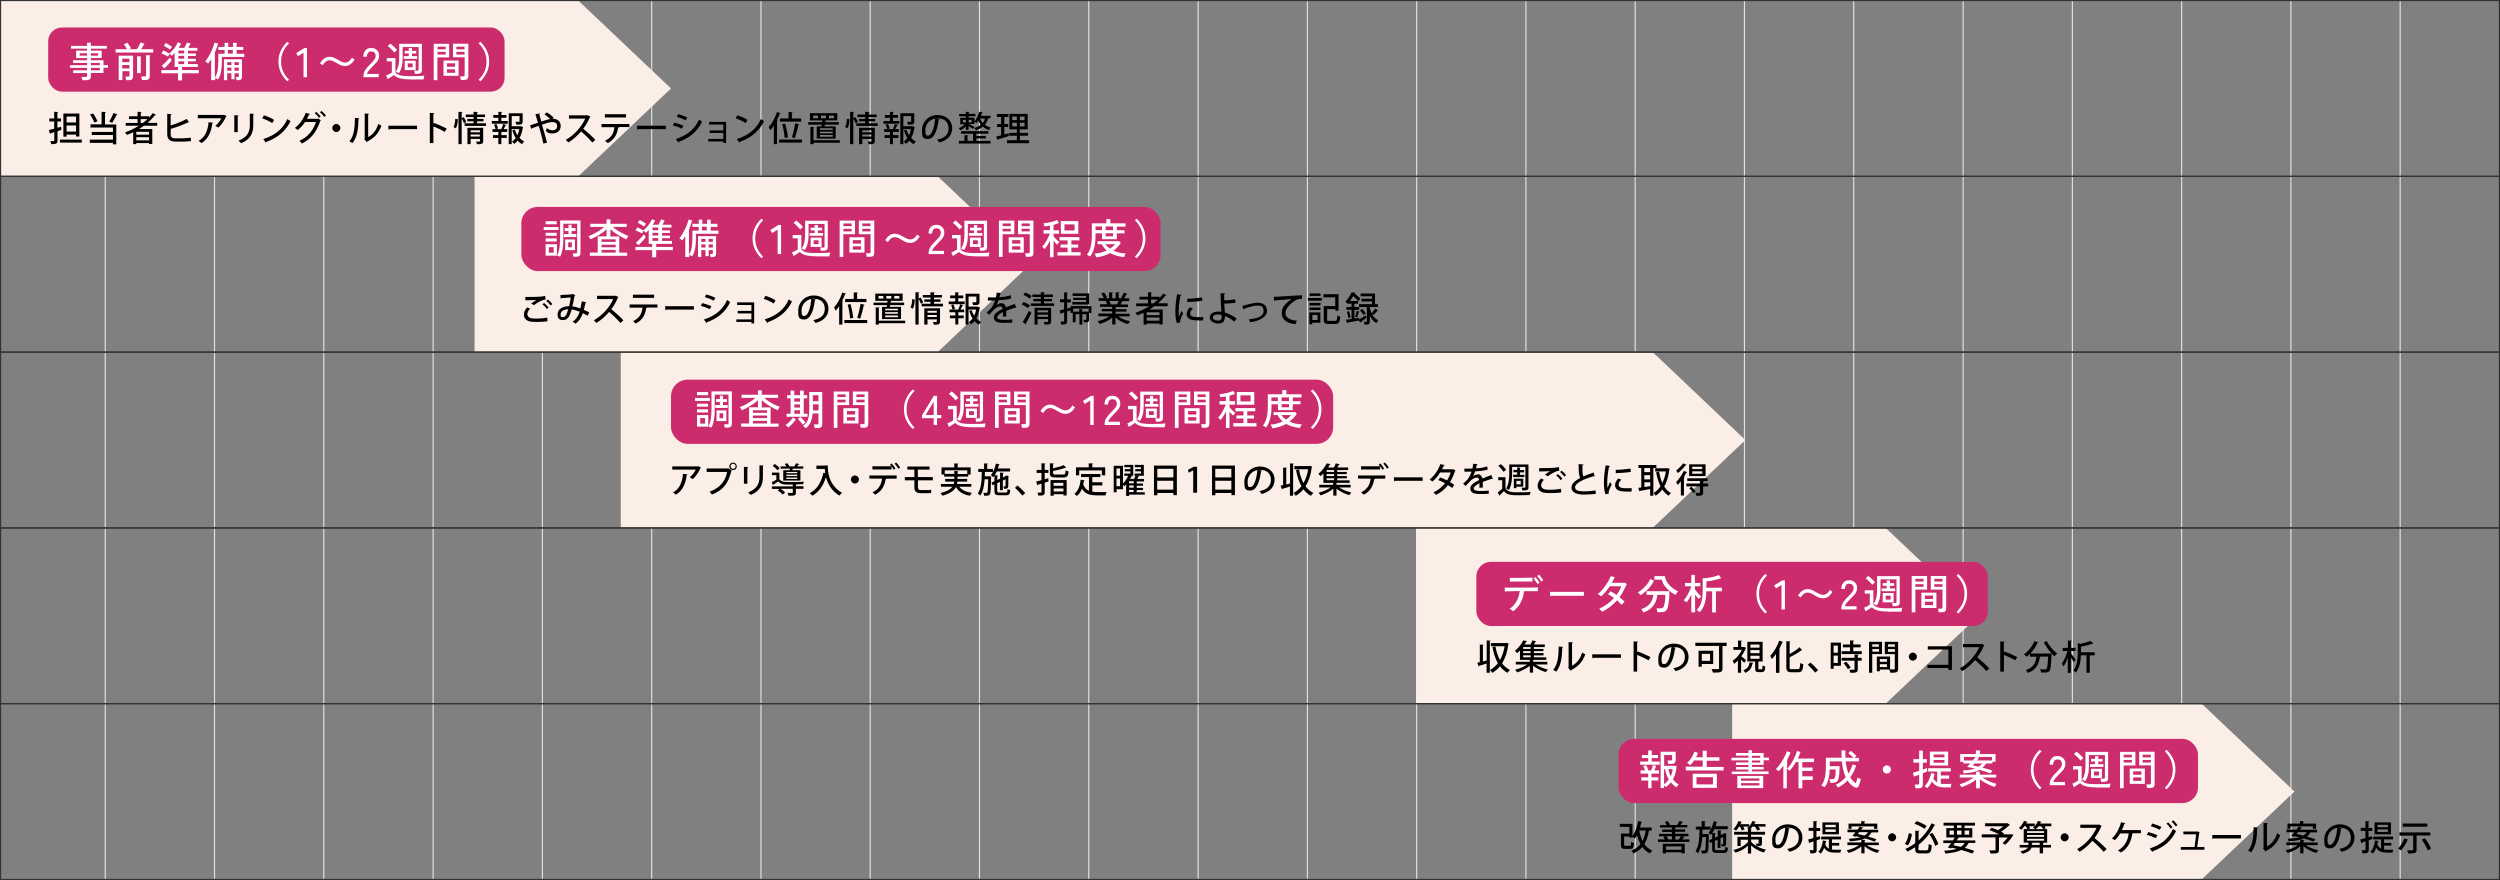 <svg xmlns="http://www.w3.org/2000/svg" id="_&#x30EC;&#x30A4;&#x30E4;&#x30FC;_1" data-name="&#x30EC;&#x30A4;&#x30E4;&#x30FC;_1" viewBox="0 0 2173.6 765.1"><rect x="0" y="0" width="2173.6" height="765.1" fill="#808080" stroke="none"/><defs><style> .st0 { fill: #faeee6; } .st1 { fill: #fff; } .st2 { fill: none; stroke: #e2e2e2; stroke-miterlimit: 10; } .st3 { fill: #cc2b6d; } .st4 { fill: #333; } </style></defs><g><line class="st2" x1="91.5" y1=".5" x2="91.5" y2="764.6"></line><line class="st2" x1="186.5" y1=".5" x2="186.5" y2="764.6"></line><line class="st2" x1="281.5" y1=".5" x2="281.5" y2="764.6"></line><line class="st2" x1="376.6" y1=".5" x2="376.6" y2="764.6"></line><line class="st2" x1="471.6" y1=".5" x2="471.6" y2="764.6"></line><line class="st2" x1="566.6" y1=".5" x2="566.6" y2="764.6"></line><line class="st2" x1="661.6" y1=".5" x2="661.6" y2="764.6"></line><line class="st2" x1="756.6" y1=".5" x2="756.6" y2="764.6"></line><line class="st2" x1="851.6" y1=".5" x2="851.6" y2="764.6"></line><line class="st2" x1="946.6" y1=".5" x2="946.6" y2="764.6"></line><line class="st2" x1="1041.7" y1=".5" x2="1041.7" y2="764.6"></line><line class="st2" x1="1136.7" y1=".5" x2="1136.7" y2="764.6"></line><line class="st2" x1="1231.7" y1=".5" x2="1231.7" y2="764.6"></line><line class="st2" x1="1326.7" y1=".5" x2="1326.7" y2="764.6"></line><line class="st2" x1="1421.7" y1=".5" x2="1421.7" y2="764.6"></line><line class="st2" x1="1516.7" y1=".5" x2="1516.7" y2="764.6"></line><line class="st2" x1="1611.7" y1=".5" x2="1611.7" y2="764.6"></line><line class="st2" x1="1706.8" y1=".5" x2="1706.8" y2="764.6"></line><line class="st2" x1="1801.8" y1=".5" x2="1801.8" y2="764.6"></line><line class="st2" x1="1896.8" y1=".5" x2="1896.8" y2="764.6"></line><line class="st2" x1="1991.8" y1=".5" x2="1991.8" y2="764.6"></line><line class="st2" x1="2086.8" y1=".5" x2="2086.8" y2="764.6"></line></g><polygon class="st0" points="502.8 153.3 251.6 153.3 .5 153.3 .5 76.9 .5 .5 251.6 .5 502.8 .5 583.4 76.9 502.8 153.3"></polygon><polygon class="st0" points="815.3 306.1 564.2 306.1 412.6 306.1 412.6 229.7 412.6 153.3 564.2 153.3 815.3 153.3 895.9 229.7 815.3 306.1"></polygon><polygon class="st0" points="1436.9 459 1185.8 459 539.7 459 539.7 382.6 539.7 306.1 1185.8 306.1 1436.9 306.1 1517.5 382.6 1436.9 459"></polygon><polygon class="st0" points="1639.5 611.8 1388.4 611.8 1231.2 611.8 1231.2 535.4 1231.2 459 1388.4 459 1639.5 459 1720.2 535.4 1639.5 611.8"></polygon><polygon class="st0" points="1914.2 764.6 1663.1 764.6 1506 764.6 1506 688.2 1506 611.8 1663.1 611.8 1914.2 611.8 1994.9 688.2 1914.2 764.6"></polygon><path class="st4" d="M2173.6,153.8H0V0h2173.6v153.8ZM1,152.8h2171.6V1H1v151.8Z"></path><path class="st4" d="M2173.6,306.6H0v-153.8h2173.6v153.8ZM1,305.6h2171.6v-151.8H1v151.8Z"></path><path class="st4" d="M2173.6,459.5H0v-153.8h2173.6v153.8ZM1,458.5h2171.6v-151.8H1v151.8Z"></path><path class="st4" d="M2173.6,612.3H0v-153.8h2173.6v153.8ZM1,611.3h2171.6v-151.8H1v151.8Z"></path><path class="st4" d="M2173.6,765.1H0v-153.8h2173.6v153.8ZM1,764.1h2171.6v-151.8H1v151.8Z"></path><g><path d="M475.9,279.3c-2.5.5-5.9.6-9,.6s-4.9-.1-6.1-.4c-3.8-.8-5.3-3.3-5.3-5.9s1.2-4.6,2.9-6.4l2.5,1.2c-1.5,1.5-2.4,3.2-2.4,4.7s1,3.1,3.4,3.6c1,.2,2.7.3,4.6.3,2.9,0,6.5-.3,9.3-.8l.2,3.1ZM461.8,263.9c1.3-1,3.2-2.3,4.5-3.1h0c-1.9.2-6.6.3-9.5.3,0-.8,0-2.2,0-2.9,2.9,0,9,0,11.7-.2,1.8-.1,3.8-.3,5.5-.7l.3,3.1c-3.8.5-8.1,3.4-10,4.9l-2.5-1.4ZM475.5,268.6c-.8-1.2-2.6-3.1-3.8-4l1.3-1.2c1.4,1,3.1,2.7,4,4l-1.4,1.2ZM478.8,265.6c-.8-1.1-2.5-2.9-3.8-4l1.3-1.2c1.4,1,3,2.7,3.9,3.9l-1.3,1.2Z"></path><path d="M509.8,262.9c-.1.4-.5.6-.9.6-.3,1.9-.8,4-1.3,5.9,1.5.6,3.2,1.4,4.7,2.2l-1.3,2.9c-1.5-.8-2.9-1.5-4.3-2.2-1.4,4.1-3.4,7.1-6.4,9.1-.6-.6-1.7-1.3-2.4-1.7,2.9-1.9,4.8-4.7,6.1-8.7-2.6-1-5-1.7-6.9-2-2,6.9-3.8,9.3-7.7,9.3s-4.6-2.3-4.6-5.1c0-4.7,4.9-7,10-7,.6-2.2,1.1-4.9,1.4-7.6-1.4.1-5.7.4-8,.6-.2.2-.4.4-.7.5l-.3-3.2c2.9,0,8.3-.5,9.9-.6.3,0,.5-.2.7-.4l2.5,1.3c-.1.2-.4.4-.8.5-.5,3-1.2,6.6-1.9,9.1,2.1.2,4.4.9,7,1.8.5-1.6.9-4,1.2-6.2l3.8.8ZM494.1,268.9c-3.8,0-6.7,1.7-6.7,4.4s.7,2.4,1.9,2.4c2.1,0,3.2-1.2,4.8-6.9Z"></path><path d="M537.8,258.3c-.1.2-.3.3-.5.4-1.7,3.8-3.4,6.9-5.8,10.1,3.1,2.5,7.8,6.7,10.5,9.7l-2.6,2.3c-2.5-2.9-7-7.4-9.8-9.6-2.7,3.2-7,7.2-11.1,9.6-.5-.7-1.5-1.7-2.2-2.3,7.8-4.3,14.2-12.1,16.9-18.5h-14.1v-2.8h15.7l.5-.2,2.4,1.3Z"></path><path d="M571.7,267.4h-9.8l.6.2c0,.2-.3.4-.7.4-.8,5.2-2.8,10.2-9.1,13.3-.5-.5-1.6-1.6-2.3-2,6-3,7.6-6.8,8.2-11.8h-11.2v-2.8h24.2v2.8ZM568.7,259h-18.4v-2.8h18.4v2.8Z"></path><path d="M578.3,266.2h25v3h-23.8c-.2.3-.6.5-1,.5l-.2-3.5Z"></path><path d="M610.6,263.5c2.7.7,5.9,1.8,7.9,2.7l-1.3,2.6c-2-1-5.2-2.2-7.9-2.9l1.3-2.5ZM612,277.8c9.5-3.1,16.2-8.1,20.2-17,.6.5,2,1.5,2.6,1.9-4,8.7-11.2,14.3-20.1,17.4,0,.3,0,.6-.4.8l-2.3-3.1ZM614.1,256c2.7.8,5.8,1.9,7.9,2.9l-1.4,2.5c-2.1-1.1-5.1-2.3-7.8-3.1l1.3-2.4Z"></path><path d="M655.7,262.8v18.4h-2.4v-1.3h-13.1v-2.2h13.1v-5.2h-11.9v-2.2h11.9v-5.1h-12.4v-2.3h14.8Z"></path><path d="M665.5,257.2c3.1.9,6.7,2.5,8.8,4l-1.6,2.7c-2.2-1.5-5.7-3.1-8.7-4.1l1.4-2.5ZM664.9,277.7c10.3-3.2,17.4-9.1,20.9-17.4.9.7,1.9,1.3,2.8,1.7-3.7,8.2-11,14.6-21,18.1,0,.3-.2.6-.5.7l-2.2-3.1Z"></path><path d="M709.3,260.5c0,.3-.4.5-.8.5-1.2,9.8-4.2,16.8-9.3,16.8s-5.2-2.7-5.2-7.6c0-7.4,5.8-13.3,13.6-13.3s12.7,5.2,12.7,11.4-3.9,10.6-11.3,12.5c-.5-.7-1.1-1.7-1.9-2.5,6.9-1.3,10-4.6,10-9.8s-3.2-8.7-9.5-8.7-.8,0-1.2,0l3,.7ZM705.5,259.9c-5.3.9-8.6,5.4-8.6,10.1s1,4.7,2.4,4.7c3.2,0,5.5-7.2,6.1-14.8Z"></path><path d="M729.7,266c-1,1.5-2,2.9-3.1,4.1-.3-.7-1-2.1-1.4-2.8,2.7-2.9,5.5-8,7.2-13l3.2,1.1c-.1.2-.4.3-.8.3-.8,2-1.6,4-2.6,5.9l.9.3c0,.2-.2.4-.7.4v19.9h-2.8v-16.3ZM734.1,278.2h19.9v2.7h-19.9v-2.7ZM734.8,259.9h7.5v-5.7l3.6.2c0,.2-.2.4-.7.5v5h8.1v2.7h-18.5v-2.7ZM739.5,264.3c1.1,3.9,2.1,9,2.4,12l-2.8.6c-.2-3-1-8.2-2.1-12.1l2.6-.4ZM745.3,276.3c1.1-3.2,2.3-8.4,2.9-12.2l3.6.9c0,.2-.4.4-.8.4-.7,3.6-2,8.5-3.1,11.7l-2.5-.8Z"></path><path d="M767,266.8h4c0-.5.2-1,.2-1.5h-11.7v-2.2h12c0-.5.1-1,.2-1.5h-10.7v-6.3h23.8v6.3h-9.7c-.1,0-.3.2-.6.2,0,.4,0,.8-.2,1.3h11.8v2.2h-12.1l-.3,1.5h9.7v10.6h-16.5v-10.6ZM787,278.8v2.2h-22.9v1.2h-2.7v-15l3.4.2c0,.2-.2.4-.7.5v10.9h22.9ZM768,259.6v-2.3h-4.2v2.3h4.2ZM780.7,269.8v-1.4h-11.1v1.4h11.1ZM780.7,272.8v-1.4h-11.1v1.4h11.1ZM780.7,275.8v-1.5h-11.1v1.5h11.1ZM770.6,257.3v2.3h4.3v-2.3h-4.3ZM777.5,257.3v2.3h4.4v-2.3h-4.4Z"></path><path d="M795.3,260.4c0,2.8-.4,6-1.7,8-1.8-1.1-1.9-1.1-2-1.2,1-1.6,1.5-4.6,1.5-7.1l2.2.3ZM800.4,258.7c.9,1.3,1.9,3.1,2.3,4.2l-2,1.2c-.4-1.1-1.2-2.8-2-4.2v22.3h-2.8v-28.1l3.5.2c0,.3-.2.4-.7.5v4.8l1.7-.9ZM812,264.1h7.9v2.3h-18.6v-2.3h7.7v-1.7h-5.4v-2.1h5.4v-1.6h-6.7v-2.2h6.7v-2.4l3.8.2c0,.3-.2.5-.7.5v1.7h6.9v2.2h-6.9v1.6h5.6v2.1h-5.6v1.7ZM817.3,268v11.5c0,2.6-1.4,2.8-5.4,2.8-.2-.7-.5-1.7-.8-2.3,1.2,0,2.5,0,2.9,0s.5-.1.5-.5v-1.8h-8.1v4.5h-2.8v-14.2h13.7ZM814.5,270.2h-8.1v1.7h8.1v-1.7ZM806.4,275.6h8.1v-1.7h-8.1v1.7Z"></path><path d="M833.1,259.3v2.8h5.6v2.4h-13.9v-2.4h5.7v-2.8h-4.4v-2.4h4.4v-2.8l3.3.2c0,.2-.2.4-.7.5v2.1h4.4v2.4h-4.4ZM833.2,268.8c.6-1.2,1.3-3,1.6-4.2l2.8.9c0,.2-.3.3-.7.3-.5.9-1.2,2.3-1.8,3.3h3.2v2.4h-5.1v2.8h4.7v2.4h-4.7v5.4h-2.6v-5.4h-4.7v-2.4h4.7v-2.8h-5.1v-2.4h2.7c-.2-1-.7-2.6-1.3-3.9l2-.6c.6,1.2,1.2,2.9,1.4,3.9l-1.9.6h5.4l-.6-.3ZM850.3,266.8l1.7.5c0,.2-.1.3-.2.5-.5,3.2-1.4,6.4-2.9,9.1,1.2,1.3,2.6,2.3,4.1,3-.6.5-1.5,1.6-1.9,2.4-1.4-.8-2.7-1.8-3.8-3.1-.9,1.1-1.9,2-3,2.8-.4-.6-1.2-1.4-1.9-1.9,1.2-.9,2.3-2,3.2-3.2-1.3-1.9-2.2-4.2-3-6.7l2.2-.5c.5,1.7,1.3,3.3,2.2,4.8.8-1.6,1.3-3.4,1.7-5.3h-6.6v13h-2.6v-26.8h12.1v7.1c0,2.7-1.2,2.8-5.5,2.8-.1-.7-.5-1.7-.8-2.5.8,0,1.6,0,2.2,0,1.3,0,1.4,0,1.4-.5v-4.5h-6.8v8.8h8.2Z"></path><path d="M883.3,267.7c0,0-.1,0-.2,0-.2,0-.4,0-.5-.2-2.2.7-5.4,1.8-7.7,2.7,0,.7,0,1.4,0,2.2s0,1.7,0,2.7l-3,.2c.1-1.3.2-3,.1-4-2.8,1.4-5,3.1-5,4.6s1.9,2.2,5.6,2.2,5.6-.1,7.5-.4v2.8c-1.7.2-4.3.2-7.5.2-5.8,0-8.5-1.3-8.5-4.7s3.3-5.2,7.6-7.4c-.2-1.3-.8-2.2-1.8-2.2-2.1,0-4.3,1.1-6.8,4-.8.9-1.9,2-3.2,3.3l-2.1-2c1.4-1.3,3-2.7,4-3.9,1.3-1.7,2.7-4.3,3.3-6.5h-1.4c-1.2,0-3.3,0-4.8,0v-2.7c1.8,0,3.9,0,5.2,0h1.8c.3-1.3.5-2.6.7-4.2l3.8.4c0,.3-.3.5-.7.5-.2,1.1-.5,2.1-.7,3.1,2.2,0,6.2-.5,9.7-1.7l.5,2.8c-3.3,1-7.6,1.4-11,1.5-.6,1.9-1.2,3.4-1.8,4.3h0c1.2-1,2.9-1.7,4.5-1.7s3.3,1.3,3.7,3.7c2.4-1.1,5.4-2.2,7.7-3.1l1.2,3.1Z"></path><path d="M889.9,262.5c1.9.7,4.4,2,5.6,3l-1.7,2.4c-1.2-1-3.6-2.4-5.5-3.2l1.6-2.1ZM889.2,280c1.5-2.3,3.7-6.3,5.4-9.8l2.2,1.8c-1.5,3.2-3.3,6.7-4.8,9.1.1.1.2.3.2.5s0,.3-.2.4l-2.8-2ZM891.4,254.3c1.9.8,4.3,2.1,5.5,3.1l-1.7,2.3c-1.1-1.1-3.5-2.5-5.4-3.4l1.5-2.1ZM907.7,263.8h8.8v2.2h-20.3v-2.2h8.7v-1.8h-6.5v-2.1h6.5v-1.6h-7.3v-2.2h7.3v-2.1l3.5.2c0,.3-.2.4-.7.5v1.4h7.8v2.2h-7.8v1.6h6.9v2.1h-6.9v1.8ZM913.9,267.6v11.9c0,2.6-1.3,2.7-5.7,2.7-.1-.7-.5-1.6-.8-2.2.8,0,1.7,0,2.3,0,1.3,0,1.5,0,1.5-.5v-2.1h-9.1v4.8h-2.6v-14.6h14.5ZM911.2,269.8h-9.1v1.8h9.1v-1.8ZM902.1,275.5h9.1v-1.9h-9.1v1.9Z"></path><path d="M948.9,266.1v6h-2v5.6c0,2.5-1.2,2.6-4.4,2.6,0-.7-.4-1.6-.7-2.2,2.7,0,2.7,0,2.7-.4v-4.5h-3.5v9.1h-2.5v-9.1h-3.3v7h-2.5v-8.1h-2v-2.2l-2.9.9v8.2c0,2.5-.8,3.2-5.1,3.2,0-.7-.4-1.9-.8-2.6.6,0,1.2,0,1.7,0,1.5,0,1.6,0,1.6-.5v-7.4c-1,.3-1.9.6-2.6.8,0,.3-.2.4-.5.5l-.8-3.1c1.1-.2,2.5-.6,3.9-1v-6.1h-3.6v-2.6h3.6v-6l3.3.2c0,.3-.2.4-.7.5v5.4h3.2v2.6h-3.2v5.4l2.8-.8v.8h.2v-2.2s18.2,0,18.2,0ZM947,255.1v9.7h-14.7v-2.2h12v-1.8h-11.2v-1.9h11.2v-1.6h-11.7v-2.2h14.4ZM946.3,270.9v-2.6h-13.2v2.6h5.2v-2.2l3.2.2c0,.2-.2.4-.7.4v1.6h5.4Z"></path><path d="M981.8,275.1h-9.6c2.7,1.9,6.6,3.5,10.4,4.2-.6.6-1.5,1.8-1.9,2.5-4-1-8.1-3.1-10.9-5.8v6.1h-2.8v-5.9c-2.9,2.4-7,4.4-10.9,5.5-.4-.7-1.2-1.8-1.9-2.4,3.7-.8,7.6-2.4,10.3-4.3h-9.5v-2.4h11.9v-1.9h-9v-2.1h9v-1.8h-10.5v-2.3h6.3c-.3-.8-.8-1.9-1.3-2.8h.7c0-.1-6.9-.1-6.9-.1v-2.4h4.5c-.5-1.2-1.4-2.9-2.2-4.1l2.5-.8c1,1.3,2,3.2,2.5,4.4l-1.6.6h3.4v-5.2l3.4.2c0,.3-.3.5-.7.5v4.5h3v-5.2l3.4.2c0,.3-.3.5-.7.5v4.5h3.2l-1.1-.4c.8-1.2,1.7-3.1,2.2-4.5l3.2,1.1c0,.2-.3.3-.7.3-.5,1-1.4,2.5-2.2,3.6h4.5v2.4h-6.1l.6.2c0,.2-.3.3-.7.3-.4.7-.9,1.6-1.4,2.4h6.6v2.3h-10.8v1.8h9.4v2.1h-9.4v1.9h12.1v2.4ZM971.2,264.5c.5-.8,1-1.9,1.4-2.8h-8.2c.6.9,1.1,2,1.3,2.7l-.9.2h6.7-.3Z"></path><path d="M1015.1,266.2h-11.4c-1.4,1-2.8,2-4.3,2.9h11.5v13h-2.8v-.8h-11.1v.9h-2.7v-10.3c-1.8.9-3.6,1.6-5.5,2.3-.4-.6-1.1-1.6-1.6-2.2,4.1-1.4,8.2-3.4,12-5.8h-11.4v-2.4h10.3v-3.4h-7.4v-2.4h7.4v-3.9l3.5.2c0,.3-.2.4-.7.5v3.2h7.2v1.1c1.2-1.2,2.3-2.5,3.3-3.9l2.8,1.6c-.1.1-.3.2-.6.2s-.2,0-.3,0c-1.9,2.4-4.1,4.6-6.4,6.7h8.3v2.4ZM1008.1,274v-2.5h-11.1v2.5h11.1ZM997,278.8h11.1v-2.7h-11.1v2.7ZM1000.8,263.8h1.9c1.4-1.1,2.8-2.2,4-3.4h-5.9v3.4Z"></path><path d="M1027.4,256.4c0,.3-.4.5-1,.5-1.1,5.1-1.6,10.5-1.6,13.3s0,3.9.3,5.1c.5-1.2,1.7-4,2.1-5l1.5,2.1c-1.1,2.5-2.1,4.2-2.5,5.6-.1.5-.2,1-.2,1.4s0,.7.2,1l-3,.5c-1-2.9-1.3-6.5-1.3-10.5s.6-9.5,1.5-14.6l4.1.6ZM1046,278.6c-1,0-2.2,0-3.3,0-2,0-4,0-5.4-.3-3.9-.5-5.6-2.7-5.6-5.2s1.1-3.9,2.7-5.9l2.8,1c-1.4,1.4-2.4,2.9-2.4,4.5,0,2.8,3.8,3,7.2,3s2.8,0,4.1-.2v3ZM1032.2,259.7c3.6,0,9.1-.5,12.9-1.1l.3,2.9c-3.7.6-9.6,1-13.1,1.1v-2.9Z"></path><path d="M1073.2,279.7c-2.3-1.9-5.3-3.8-8.1-4.9,0,1.4-.3,2.9-.7,3.7-.4,1.6-2,2.8-5.3,2.8s-7.3-2-7.3-5.2c0-3.3,3.3-5.2,7.1-5.2.9,0,2.2,0,3.1.2,0-.6-.1-1.2-.2-1.7-.2-4-.6-10.6-.6-14.5l4,.2c0,.3-.2.6-.8.7v5.4c1.9,0,6.2-.4,9.5-1l.3,3c-3.1.5-7.2.8-9.7.8,0,2.2.2,4,.3,5.8,0,.6.1,1.3.2,1.9,3.6,1.1,7.3,3.1,10.2,5.2l-2,2.8ZM1058.8,273.4c-2.5,0-4.3,1.1-4.3,2.6,0,1.8,2.1,2.7,4.3,2.7s3.3-.9,3.3-2.5,0-1.7,0-2.4c-1.1-.3-2.3-.4-3.3-.4Z"></path><path d="M1080.2,265.9c.6-.1,1.7-.4,2.8-.7,4.1-1.2,8.2-2,10.7-2,4.1,0,7.9,2.2,7.9,7.1s-6.4,9.1-14.8,9.8c-.1-.7-.6-2.1-.8-2.6,7.2-.5,12.6-2.4,12.6-7s-2.4-4.8-5.2-4.8-5.5.7-9.8,2.1c-.6.2-1.4.5-1.9.7,0,.3-.3.5-.6.5l-1-3.1Z"></path><path d="M1107.4,258c.9,0,2.2,0,3,0,3.1-.2,17.1-1.2,21.6-1.3v3.2c-2.4,0-4,0-6.3,1.6-3.9,2.5-8.1,6.9-8.1,10.6s3,6,10,6.8l-1.4,3c-8.5-1.1-11.8-4.5-11.8-9.8s3.8-8.9,8.7-12.1c-3.3.2-11.4.9-14.6,1.2,0,.2-.4.4-.7.5l-.3-3.6Z"></path><path d="M1137.1,261.4v-2.3h12.2v2.3h-12.2ZM1148,271.6v9h-7.1v1.3h-2.5v-10.3h9.6ZM1138.5,265.6v-2.2h9.6v2.2h-9.6ZM1138.5,269.6v-2.2h9.6v2.2h-9.6ZM1148.1,255.1v2.2h-9.4v-2.2h9.4ZM1145.5,273.8h-4.5v4.4h4.5v-4.4ZM1153.7,277.6c0,1.2.3,1.4,1.9,1.4h5.1c1.5,0,1.8-.7,2-4.8.6.5,1.9,1,2.6,1.1-.4,5-1.2,6.4-4.4,6.4h-5.6c-3.4,0-4.4-.8-4.4-4.1v-11.5h10v-7.6h-10.2v-2.7h13.1v14.3h-2.8v-1.3h-7.1v8.8Z"></path><path d="M1198.3,270c-.1.2-.4.2-.7.2-.8,1-2.2,2.6-3.3,3.6l-1.7-1.2c1.2,2.4,3,4.6,5.8,5.9-.6.5-1.4,1.6-1.8,2.4-2.6-1.5-4.4-3.9-5.6-6.4v4.9c0,2.4-.8,2.9-4.6,2.9,0-.7-.4-1.8-.7-2.5,1,0,2,0,2.3,0,.3,0,.4-.1.4-.5v-12.3h-6.7v2.4h-4.1v7.5l4.1-.6v1.4c1.6-.9,3.6-2.2,5.6-3.5l.8,2.1c-1.8,1.4-3.8,2.9-5.1,3.8,0,.2,0,.5-.3.6l-1.1-2c-3.8.7-7.7,1.4-10.1,1.8,0,.3-.3.4-.5.5l-.8-3c1.4-.2,3.1-.4,4.9-.7v-7.9h-4.5v-2.5h4.5v-2.8h-2.9v-.4l-.5.5c-.5-.6-1.3-1.5-2-1.9,2.5-2.5,4.4-5.8,5.5-8.2l3.2.5c0,.3-.3.4-.7.4h0c1.8,1.6,4,3.4,5,4.7l-1.6,2.3c-1-1.3-2.9-3.1-4.6-4.6-.8,1.4-1.7,2.9-2.8,4.3h7v2.4h-3.2v2.8h4.1v-2.5h11.3v-2.3h-9.2v-2.3h9.2v-2.2h-9.9v-2.4h12.5v9.2h2.5v2.5h-7v1c.3,1.4.8,2.9,1.5,4.4,1-1.1,2.4-2.8,3.2-4.1l2.5,1.7ZM1172.3,276.5c-.2-1.5-.7-3.7-1.3-5.5l1.9-.5c.6,1.7,1.2,4,1.3,5.4l-2,.6ZM1182.1,271.2c-.1.2-.3.3-.7.3-.3,1.4-1,3.4-1.5,4.6l-1.7-.7c.5-1.4,1-3.6,1.3-5.1l2.6.8ZM1185.4,273.8c-.6-1.1-1.9-2.8-3-4l1.9-1.2c1.2,1.1,2.6,2.7,3.2,3.8l-2,1.4Z"></path></g><g><path d="M609.5,406.6c0,.2-.3.3-.5.4-1.5,3.5-4,7.2-6.7,9.6-.6-.5-1.8-1.2-2.6-1.7,2.3-1.8,4.3-4.4,5.2-6.6h-20.4v-2.8h22.1l.4-.2,2.6,1.3ZM597.9,412.3c0,.3-.3.5-.8.6-.8,6.8-3.3,13.6-9.4,17.2-.6-.5-1.7-1.5-2.6-1.9,5.9-3.2,8.2-9.3,8.7-16.2l4,.4Z"></path><path d="M614.5,407.3h19.1c0-.1,2.7,1.9,2.7,1.9-.1.2-.3.3-.5.4-2.6,11.2-7.7,16.9-16.9,20.4-.4-.7-1.3-1.9-1.9-2.5,8.4-3.1,13.5-8.5,15.2-17.2h-17.8v-2.9ZM637.4,402.2c1.8,0,3.2,1.5,3.2,3.3s-1.4,3.2-3.2,3.2-3.3-1.4-3.3-3.2,1.5-3.3,3.3-3.3ZM639.6,405.4c0-1.2-1-2.2-2.2-2.2s-2.2,1-2.2,2.2,1,2.2,2.2,2.2,2.2-1,2.2-2.2Z"></path><path d="M646.8,420.5v-14.6l3.8.2c0,.3-.3.5-.8.6v13.9h-3ZM664.1,404.6c0,.3-.3.5-.8.6v9.5c0,6.3-2.1,12.2-10.6,15.6-.5-.6-1.6-1.7-2.2-2.2,8.1-3.1,9.8-8.1,9.8-13.3v-10.2l3.9.2Z"></path><path d="M677.6,416.5c1.7,2.6,4.7,2.6,10,2.6s8.5,0,11.4-.3c-.3.5-.6,1.6-.8,2.2-1.4,0-3.4,0-5.5.1,0,.2-.3.3-.7.4v1.3h6.6v2.2h-6.6v3.2c0,2.6-1.1,2.9-6.4,2.8-.1-.7-.5-1.7-.9-2.4,1,0,2,0,2.8,0,1.6,0,1.8,0,1.8-.5v-3.1h-10.6c1.4.9,3.1,2.2,3.9,3.2l-2.1,1.8c-.8-1-2.7-2.6-4.3-3.6l1.6-1.3h-6.7v-2.2h18.2v-1.6c-2.2,0-4.3,0-5.8,0-3.1-.1-5.3-.9-6.9-2.7-1.5,1-2.9,2-4.2,2.7,0,.3,0,.4-.3.5l-1.1-2.5c1.2-.6,2.7-1.4,4-2.2v-4h-3.8v-2.2h6.4v5.8ZM673.7,403.4c1.5,1,3.4,2.6,4.2,3.8l-2,1.7c-.8-1.2-2.5-2.8-4.1-3.9l1.9-1.6ZM681.1,408.8h5.4c.1-.4.2-.8.3-1.3h-8.1v-2h5c-.4-.7-.9-1.5-1.4-2.2l2.3-.5c.7.8,1.4,1.9,1.8,2.7h4.2c.5-.8,1.2-1.9,1.5-2.7l3,.7c0,.2-.3.3-.7.3-.4.5-.8,1.1-1.3,1.7h5.3v2h-9.1l-.5,1.3h7.1v9h-14.9v-9ZM693.2,411.4v-1.1h-9.5v1.1h9.5ZM693.2,413.9v-1.2h-9.5v1.2h9.5ZM693.2,416.4v-1.2h-9.5v1.2h9.5Z"></path><path d="M716.8,404.7h2.9c0,5.5.7,16.9,12.4,23.8-.6.5-1.8,1.7-2.3,2.4-7-4.2-10.2-10.5-11.7-16.1-2.2,7.3-6,12.9-11.8,16.2-.5-.6-1.6-1.7-2.3-2.2,6.3-3.2,10.1-9.5,11.9-17.8l1.6.4c-.2-1.3-.3-2.5-.4-3.7h-7.3v-2.9h7.2Z"></path><path d="M746.8,416.9c0,1.9-1.6,3.5-3.5,3.5s-3.5-1.6-3.5-3.5,1.6-3.5,3.5-3.5,3.5,1.6,3.5,3.5Z"></path><path d="M755.9,416.2v-2.8h23.7v2.8h-9.5.6c0,.4-.3.5-.7.5-.8,5.1-3.1,10.4-9.1,13.4-.4-.5-1.6-1.5-2.3-2,5.8-2.9,7.7-7.1,8.3-12h-10.9ZM777.1,408.5c-.4-.9-1.2-2.1-2-3.1v2.8h-16.6v-2.8h16.5c-.4-.5-.8-1-1.2-1.4l1.4-1.1c1.2,1.2,2.6,3.2,3.3,4.5l-1.5,1.1ZM781,407.5c-.6-1.2-2.1-3.3-3.2-4.4l1.4-1c1.2,1.2,2.6,3.1,3.4,4.4l-1.5,1Z"></path><path d="M798.1,417.7v6c0,1.4.6,2.4,2.6,2.4h5.3c1,0,2.7,0,3.6-.3,0,.8,0,2.2,0,2.8-.9.2-2.6.2-3.6.2h-5.6c-4,0-5.4-2-5.4-5.1v-6.1h-8.3v-2.8h8.3v-6.5h-6.1v-2.7h19.3v2.7h-10.2v6.5h13v2.8h-13Z"></path><path d="M844.6,423.2h-10.6c2.2,2.9,5.9,4.6,11,5.3-.6.6-1.3,1.7-1.7,2.5-5.9-1-9.8-3.4-12.1-7.5-1.6,2.9-5,5.6-11.8,7.5-.3-.6-1.1-1.7-1.7-2.3,5.8-1.5,8.8-3.4,10.4-5.5h-10v-2.4h11.2c.2-.7.3-1.4.4-2.1h-7.9v-2.3h7.9v-2h-8.8v-1.8h-2.3v-6.2h11.1v-3.5l3.6.2c0,.3-.2.4-.7.5v2.8h11.3v6.2h-2.1v1.8h-9.3v2h8.4v2.3h-8.5c0,.7-.1,1.4-.3,2.1h12.4v2.4ZM821.4,412h8.3v-2.5l3.6.2c0,.2-.2.4-.7.5v1.9h8.4v-3.2h-19.6v3.2Z"></path><path d="M860.3,414.2h1.4c0,.3,0,.6,0,.9-.2,10.2-.3,13.6-1.1,14.7-.7,1-1.4,1.3-5,1.2,0-.8-.3-1.9-.7-2.5,1.1,0,2.2,0,2.7,0s.6,0,.8-.4c.4-.6.6-3.5.8-11.4h-3.1c-.4,5.5-1.3,10.7-3.9,14.2-.4-.7-1.4-1.5-2.1-1.9,3.1-4.2,3.4-11.4,3.5-18.7h-3.1v-2.6h5.1v-4.8l3.4.2c0,.3-.2.4-.7.5v4.1h5v2.6h-7c0,1.3,0,2.5-.1,3.8h4.3ZM867.1,426.8c0,1.2.2,1.4,1.9,1.4h5.4c1.2,0,1.5-.5,1.6-3,.6.4,1.6.8,2.4,1-.4,3.5-1.1,4.4-3.8,4.4h-5.8c-3.3,0-4.2-.8-4.2-3.8v-5.7l-1.6.8-1-2.3,2.6-1.2v-4.9c-.3.5-.7,1-1.1,1.4-.4-.5-1.4-1.4-2-1.9,2-2.2,3.6-6.1,4.4-10l3.3.8c0,.2-.3.4-.7.4-.3,1-.6,2.1-.9,3.1h10.6v2.6h-11.6c-.5,1.2-1.1,2.3-1.8,3.3l2.9.2c0,.3-.2.4-.6.5v3.4l2.4-1.1v-5.3l3.1.2c0,.2-.2.4-.6.5v3.5l2.2-1.1c.4-.3.5-.4.9-.7.6.2,1.1.4,2,.7,0,.2-.2.3-.4.4,0,4.3,0,7.7-.1,8.5,0,1.2-.6,2.2-3.7,2.1,0-.6-.3-1.6-.6-2.1.5,0,1.1,0,1.4,0s.5,0,.5-.5c0-.4.1-2.5.1-5.7l-2.4,1.1v8.4h-2.5v-7.2l-2.4,1.1v6.9Z"></path><path d="M884.8,422.2c2.1,1.8,5.1,4.7,6.6,6.5l-2.5,2.2c-1.4-1.8-4.5-5.1-6.4-6.8l2.2-2Z"></path><path d="M911.4,416l.3,2.5c-1.1.4-2.3.8-3.4,1.2v8.1c0,2.6-1,3.2-5.5,3.1,0-.7-.5-1.9-.8-2.6.8,0,1.5,0,2.1,0,1.3,0,1.4,0,1.4-.6v-7.2c-1.2.4-2.3.8-3.2,1,0,.3-.2.5-.4.5l-1-3.3c1.3-.3,2.8-.7,4.6-1.2v-6.3h-4.2v-2.6h4.2v-5.8l3.5.2c0,.3-.2.4-.7.5v5.1h3.2v2.6h-3.2v5.5l3.1-.9ZM915.7,411.3c0,1.1.4,1.3,2.3,1.3h6.4c1.6,0,1.9-.5,2.1-3.7.6.5,1.8.9,2.6,1-.4,4.1-1.3,5.2-4.5,5.2h-6.9c-3.9,0-4.9-.8-4.9-3.8v-8.5l3.5.2c0,.3-.2.4-.7.5v3.7c3.4-.8,7-1.8,9.2-2.8l2.3,2.2c-.1.1-.3.1-.7.1-2.7,1-7,2.1-10.8,2.8v1.8ZM913.4,431v-13.6h14v13.4h-2.8v-1.1h-8.5v1.3h-2.7ZM924.5,419.8h-8.5v2.6h8.5v-2.6ZM916.1,427.3h8.5v-2.6h-8.5v2.6Z"></path><path d="M949.7,422v5.5c1.3.2,2.8.3,4.3.3s6.4,0,8.2,0c-.4.7-.9,2-1,2.9h-7.3c-6,0-10.4-1-13.2-5.8-1,2.6-2.5,4.8-4.4,6.3-.5-.5-1.5-1.4-2.2-1.9,3.2-2.3,4.9-6.8,5.5-12.2l3.5.5c0,.3-.3.4-.7.4-.2,1.1-.4,2.2-.6,3.2,1.1,2.9,2.8,4.6,5,5.5v-11.9h-6.9v-2.7h16.8v2.7h-7v4.5h8.7v2.7h-8.7ZM938.3,409v4.3h-2.8v-7h11.1v-3.5l3.8.2c0,.3-.2.5-.7.5v2.8h11.2v7h-2.9v-4.3h-19.6Z"></path><path d="M995.3,427.8v2.2h-13.6v1.2h-2.6v-10c-.5.6-1.1,1.1-1.6,1.6-.2-.4-.7-.9-1.1-1.3v3.9h-5.6v2.6h-2.5v-23h8.1v15.4c1.9-1.9,3.5-4.5,4.5-6.7h-3.4v-2h5.3v-1.9h-4.9v-1.9h4.9v-1.7h-5.3v-2h7.8v9.5h-2.2l1.2.4c0,.2-.3.3-.7.3-.3.6-.6,1.3-1,2h3.5c.4-.9.8-1.9,1.1-2.7h-.7v-2h5.5v-1.9h-5v-1.9h5v-1.7h-5.4v-2h7.9v9.5h-5.9l1.9.5c0,.2-.3.3-.7.3-.3.5-.6,1.2-1,1.9h5.9v2.2h-6.4v1.8h5.5v1.9h-5.5v1.9h5.5v1.9h-5.5v1.9h7.1ZM973.8,407.3h-3.1v6.3h3.1v-6.3ZM970.7,422.7h3.1v-6.7h-3.1v6.7ZM985.7,420.2v-1.8h-4v1.8h4ZM985.7,424v-1.9h-4v1.9h4ZM981.6,425.9v1.9h4v-1.9h-4Z"></path><path d="M1003.2,404.8h20v25.7h-3v-1.9h-14v2h-2.9v-25.8ZM1020.2,407.6h-14v7.5h14v-7.5ZM1006.1,425.7h14v-7.7h-14v7.7Z"></path><path d="M1037.4,428.3v-19.4h0l-3.8,2.1-.8-2.5,5.1-2.7h2.9v22.6h-3.4Z"></path><path d="M1053.7,404.8h20v25.7h-3v-1.9h-14v2h-2.9v-25.8ZM1070.6,407.6h-14v7.5h14v-7.5ZM1056.6,425.7h14v-7.7h-14v7.7Z"></path><path d="M1097.2,409.2c0,.3-.4.5-.8.5-1.2,9.8-4.2,16.8-9.3,16.8s-5.2-2.7-5.2-7.6c0-7.4,5.9-13.3,13.6-13.3s12.7,5.2,12.7,11.4-3.9,10.6-11.3,12.5c-.5-.7-1.1-1.7-1.9-2.5,6.9-1.3,10-4.7,10-9.8s-3.2-8.7-9.5-8.7-.8,0-1.2,0l3,.7ZM1093.3,408.7c-5.3.9-8.6,5.4-8.6,10.1s1,4.7,2.4,4.7c3.2,0,5.5-7.2,6.1-14.8Z"></path><path d="M1121.6,402.9l3.4.2c0,.2-.2.4-.7.5v27.4h-2.8v-8c-2.5.8-4.9,1.5-6.5,2,0,.3-.2.5-.4.5l-1.2-3.2c.6-.2,1.4-.3,2.2-.5v-15.3l3.4.2c0,.2-.2.4-.7.5v14l3.3-.8v-17.4ZM1139.1,405l1.7.7c0,.2-.1.4-.3.5-.8,6.8-2.7,12.3-5.4,16.6,1.8,2.5,4.1,4.4,6.8,5.8-.7.5-1.6,1.7-2.1,2.5-2.6-1.4-4.8-3.4-6.6-5.7-1.9,2.4-4.2,4.3-6.7,5.7-.4-.8-1.3-1.9-1.9-2.5,2.6-1.3,4.9-3.3,6.9-5.9-2.2-3.9-3.7-8.6-4.7-14l2.6-.5c.8,4.4,2.1,8.4,3.9,11.8,1.9-3.3,3.3-7.3,4.1-12h-12v-2.8h13.7Z"></path><path d="M1174.3,423.8h-10c2.9,1.9,6.9,3.6,10.6,4.4-.6.6-1.4,1.6-1.8,2.3-3.8-1.1-8.1-3.2-11.1-5.6v6h-2.8v-5.9c-3.1,2.4-7.3,4.5-11,5.7-.4-.7-1.2-1.8-1.9-2.3,3.7-.9,7.8-2.6,10.6-4.6h-9.9v-2.3h12.1v-1.7h-8.5v-8.2c-.8.8-1.6,1.7-2.5,2.4-.4-.6-1.3-1.6-1.9-2,3.4-2.7,5.9-6.3,7.3-9.1l3.4.6c0,.2-.3.4-.7.4-.5.8-.9,1.6-1.5,2.5h5.1c.6-1.1,1.2-2.5,1.6-3.5l3.5.7c0,.2-.3.3-.8.4-.4.7-.8,1.6-1.4,2.4h9.4v2.3h-9.5v1.6h8.3v1.9h-8.3v1.7h8.4v2h-8.4v1.7h10.8v2.2h-10.9c-.1,0-.3.2-.5.2v1.5h12.3v2.3ZM1159.9,410.3v-1.6h-6.5v1.6h6.5ZM1159.9,413.9v-1.7h-6.5v1.7h6.5ZM1153.4,415.8v1.7h6.5v-1.7h-6.5Z"></path><path d="M1180.7,416.2v-2.8h23.7v2.8h-9.5.6c0,.4-.3.5-.7.5-.8,5.1-3.1,10.4-9.1,13.4-.4-.5-1.6-1.5-2.3-2,5.8-2.9,7.7-7.1,8.3-12h-10.9ZM1202,408.5c-.4-.9-1.2-2.1-2-3.1v2.8h-16.6v-2.8h16.5c-.4-.5-.8-1-1.2-1.4l1.4-1.1c1.2,1.2,2.6,3.2,3.3,4.5l-1.5,1.1ZM1205.9,407.5c-.6-1.2-2.1-3.3-3.2-4.4l1.4-1c1.2,1.2,2.6,3.1,3.4,4.4l-1.5,1Z"></path><path d="M1211.9,415h25v3h-23.8c-.2.3-.6.5-1,.5l-.2-3.5Z"></path><path d="M1265.5,409c0,.2-.2.4-.5.5-1.1,3.6-2.6,7-4.3,9.7,1.2.7,2.6,1.6,3.6,2.3l-1.7,2.8c-1-.8-2.5-1.8-3.7-2.5-2.7,3.6-6.2,6.4-10.4,8.5-.4-.7-1.6-1.8-2.3-2.2,4.1-1.9,7.5-4.6,10.2-7.9-1.9-1.1-3.9-2.1-5.9-2.8l1.7-2.3c1.9.7,4,1.6,5.9,2.6,1.4-2.1,2.4-4.4,3.2-6.9h-9.2c-1.8,3-4.2,5.9-6.7,7.9-.5-.5-1.7-1.4-2.4-1.9,4.1-3,7.5-8.2,9.3-13.3l3.9.9c-.1.3-.4.4-.9.4-.4.9-1,2.2-1.5,3.2h9.5c0-.1,2.2.9,2.2.9Z"></path><path d="M1297.6,416.5c0,0-.1,0-.2,0-.2,0-.4,0-.5-.2-2.2.7-5.4,1.8-7.7,2.7,0,.7,0,1.4,0,2.2s0,1.7,0,2.7l-3,.2c.1-1.3.2-3,.1-4-2.8,1.4-5,3.2-5,4.6s1.9,2.2,5.6,2.2,5.6-.1,7.5-.4v2.8c-1.7.2-4.3.2-7.5.2-5.8,0-8.5-1.3-8.5-4.7s3.3-5.2,7.6-7.4c-.2-1.3-.8-2.2-1.8-2.2-2.1,0-4.3,1.1-6.8,4-.8.9-1.9,2-3.2,3.3l-2.1-2c1.4-1.3,3-2.7,4-3.9,1.3-1.7,2.7-4.3,3.3-6.5h-1.4c-1.2,0-3.3,0-4.8,0v-2.7c1.8,0,3.9,0,5.2,0h1.8c.3-1.3.5-2.6.7-4.2l3.8.4c0,.3-.3.5-.7.5-.2,1.1-.5,2.1-.7,3.1,2.2,0,6.2-.5,9.7-1.7l.5,2.8c-3.3,1-7.6,1.4-11,1.5-.6,1.9-1.2,3.4-1.8,4.3h0c1.2-1,2.9-1.7,4.5-1.7s3.3,1.3,3.7,3.7c2.4-1.1,5.4-2.2,7.7-3.1l1.2,3.1Z"></path><path d="M1308.9,414.8v9.8c2.1,3.4,5.9,3.4,11.6,3.4s7.7,0,10.3-.3c-.3.6-.7,1.9-.9,2.7-2.3,0-5.8.2-9,.2-6.7,0-10.5,0-13.3-3.6-1.2,1.3-2.5,2.5-3.6,3.5,0,.3,0,.4-.3.5l-1.5-2.9c1.2-.9,2.6-2,3.9-3.2v-7.4h-3.5v-2.6h6.2ZM1305,403.6c1.7,1.4,3.7,3.5,4.5,5l-2.4,1.6c-.8-1.5-2.6-3.7-4.4-5.2l2.2-1.4ZM1314.7,406.3v5.5c0,4.3-.4,10.3-2.9,14.3-.5-.5-1.6-1.2-2.2-1.5,2.3-3.7,2.6-9,2.6-12.9v-7.9h16.7v19.8c0,2.5-1.1,2.9-5.3,2.8,0-.7-.4-1.7-.8-2.4,1.3,0,2.5,0,2.9,0,.4,0,.5-.1.5-.6v-17.4h-11.5ZM1315.6,412.7h3.5v-2.1h-3.3v-2h3.3v-2.2l3,.2c0,.2-.2.4-.6.5v1.6h3.6v2h-3.6v2.1h3.8v2h-9.7v-2ZM1318.4,423v1.4h-2.2v-8.2h8.2v6.9h-6ZM1322.2,418.1h-3.8v3h3.8v-3Z"></path><path d="M1357.3,428.1c-2.5.5-5.9.6-9,.6s-4.9-.1-6.1-.4c-3.8-.8-5.3-3.3-5.3-5.9s1.2-4.6,2.9-6.4l2.5,1.2c-1.5,1.5-2.4,3.2-2.4,4.7s1,3.1,3.4,3.6c1.1.2,2.7.3,4.6.3,2.9,0,6.5-.3,9.3-.8l.2,3.1ZM1343.2,412.7c1.3-1,3.1-2.3,4.5-3.1h0c-1.9.2-6.6.3-9.5.3,0-.8,0-2.2,0-2.9,2.8,0,9,0,11.7-.2,1.8-.1,3.8-.3,5.5-.7l.3,3.1c-3.8.5-8.1,3.4-10,4.9l-2.5-1.4ZM1356.9,417.4c-.8-1.2-2.6-3.1-3.8-4l1.3-1.2c1.4,1,3.1,2.7,4,4l-1.4,1.2ZM1360.2,414.4c-.8-1.1-2.5-2.9-3.8-4l1.3-1.2c1.4,1,3,2.7,3.9,3.9l-1.4,1.2Z"></path><path d="M1386.7,414.2c0,0-.2,0-.3,0-.2,0-.5,0-.7-.2-9,2.5-16.3,6.1-16.3,9.7,0,2.5,2.8,3.5,7.3,3.5s8.4-.4,10.5-.8l.3,3c-2.2.3-6.1.6-10.9.6s-10.3-1.4-10.3-6.1c0-3.2,3-5.9,7.6-8.4-1.1-2-1.4-5.4-1.4-12l4.3.4c0,.4-.3.7-1,.7,0,4.7,0,7.9.8,9.6,2.7-1.2,5.7-2.3,8.9-3.4l1,3.5Z"></path><path d="M1400,405.2c0,.3-.4.5-1,.5-1.1,5.1-1.6,10.5-1.6,13.3s0,3.9.3,5.1c.5-1.2,1.7-4,2.1-5l1.5,2.1c-1.1,2.5-2.1,4.2-2.5,5.6-.1.5-.2,1-.2,1.4s0,.7.2,1l-3,.5c-1-2.9-1.3-6.5-1.3-10.5s.6-9.5,1.5-14.6l4.1.6ZM1418.5,427.4c-1,0-2.2,0-3.3,0-2,0-4,0-5.4-.3-3.9-.5-5.6-2.7-5.6-5.2s1.1-3.9,2.7-5.9l2.8,1c-1.4,1.4-2.4,2.9-2.4,4.5,0,2.8,3.8,3,7.2,3s2.8,0,4.1-.2v3ZM1404.7,408.5c3.6,0,9.1-.5,12.9-1.1l.3,2.9c-3.7.6-9.6,1-13.1,1.1v-2.9Z"></path><path d="M1440.1,406.9h-2.6v24.1h-2.8v-5.8c-3.3.6-6.6,1.2-8.8,1.6,0,.2-.2.4-.5.5l-1-3.2,2.6-.3v-16.9h-2.5v-2.6h15.6v2.6ZM1434.7,410.5v-3.6h-5.1v3.6h5.1ZM1434.7,416.8v-3.7h-5.1v3.7h5.1ZM1429.7,419.3v4.1c1.6-.2,3.3-.5,5.1-.7v-3.4h-5.1ZM1450,407l1.7.6c0,.2-.2.4-.3.5-.7,6.1-2.2,11-4.5,14.9,1.6,2.4,3.5,4.4,5.9,5.7-.6.5-1.6,1.6-2,2.3-2.2-1.4-4-3.2-5.5-5.4-1.7,2.2-3.6,4-5.8,5.4-.4-.7-1.3-1.8-1.9-2.3,2.3-1.3,4.4-3.3,6.1-5.9-1.7-3.5-3-7.6-3.8-12.2l2.5-.5c.7,3.6,1.6,6.9,2.9,9.8,1.4-2.9,2.5-6.2,3.1-10h-9.3v-2.8h10.9Z"></path><path d="M1461.4,418.5c-.9,1.1-1.8,2.2-2.7,3.1-.3-.6-1-1.9-1.4-2.5,2.3-2.3,5-6.1,6.7-9.7l3,1.2c-.1.2-.4.3-.8.3-.6,1.2-1.3,2.4-2.1,3.6l.7.2c0,.2-.3.4-.7.4v15.7h-2.7v-12.5ZM1466.4,404.1c-.2.2-.4.3-.7.3-1.7,2.1-4.4,5-6.8,6.9-.4-.6-1.1-1.6-1.6-2.1,2.1-1.7,4.7-4.3,6.1-6.3l3,1.2ZM1485.2,420.4v2.5h-4.4v5.2c0,2.6-1.1,3-5.9,3-.2-.8-.5-1.8-.9-2.6.9,0,1.8,0,2.4,0,1.4,0,1.6,0,1.6-.5v-5.1h-11.8v-2.5h11.8v-2.2h-11v-2.4h17.6v2.4h-3.1c0,.1-.3.3-.6.3v1.9h4.4ZM1482.9,403.7v10.2h-14.3v-10.2h14.3ZM1472.3,428.7c-.7-1.2-2.2-2.9-3.6-4.2l1.9-1.3c1.3,1.2,2.9,2.9,3.7,4l-2,1.4ZM1480,407.8v-2h-8.7v2h8.7ZM1480,411.9v-2.1h-8.7v2.1h8.7Z"></path></g><g><path d="M1292.5,556.8l3.5.2c0,.2-.2.4-.7.5v27.4h-2.8v-8c-2.5.8-4.9,1.5-6.5,2,0,.3-.2.5-.4.5l-1.2-3.2c.6-.2,1.4-.3,2.2-.5v-15.3l3.4.2c0,.2-.2.4-.7.5v14l3.3-.8v-17.4ZM1310,558.9l1.7.7c0,.2-.2.4-.3.5-.8,6.8-2.7,12.3-5.4,16.6,1.8,2.5,4.1,4.4,6.8,5.8-.7.5-1.6,1.7-2.1,2.5-2.6-1.4-4.8-3.4-6.6-5.7-1.9,2.4-4.2,4.3-6.7,5.7-.4-.8-1.3-1.9-2-2.5,2.6-1.3,4.9-3.3,6.9-5.9-2.2-3.9-3.7-8.6-4.7-14l2.6-.5c.8,4.4,2.1,8.4,3.9,11.8,1.9-3.3,3.3-7.3,4.1-12h-12v-2.8h13.7Z"></path><path d="M1345.2,577.7h-10c2.8,1.9,6.9,3.6,10.6,4.4-.6.6-1.4,1.6-1.8,2.3-3.8-1.1-8.1-3.2-11.1-5.6v6h-2.8v-5.9c-3.1,2.4-7.3,4.5-11,5.7-.4-.7-1.2-1.8-1.9-2.3,3.7-.9,7.8-2.6,10.6-4.6h-9.9v-2.3h12.1v-1.7h-8.5v-8.2c-.8.8-1.6,1.7-2.5,2.4-.4-.6-1.3-1.6-1.9-2,3.4-2.7,5.9-6.3,7.3-9.1l3.4.6c0,.2-.3.4-.7.4-.4.8-.9,1.6-1.5,2.5h5.1c.6-1.1,1.2-2.5,1.6-3.5l3.5.7c0,.2-.3.3-.8.4-.4.7-.8,1.6-1.3,2.4h9.4v2.3h-9.5v1.6h8.3v1.9h-8.3v1.7h8.4v2h-8.4v1.7h10.8v2.2h-10.9c-.1,0-.3.2-.5.2v1.5h12.3v2.3ZM1330.8,564.2v-1.6h-6.5v1.6h6.5ZM1330.8,567.8v-1.7h-6.5v1.7h6.5ZM1324.3,569.8v1.7h6.5v-1.7h-6.5Z"></path><path d="M1359,562.4c0,.3-.3.5-.7.6-.2,8.3-.9,15.5-5.3,21-.7-.5-1.8-1.1-2.6-1.6,4.2-4.8,4.7-12.4,4.8-20.3l3.8.3ZM1366.8,578.8c4.5-2.3,7.3-6.5,8.8-11.5.6.5,2,1.3,2.7,1.6-2.2,6.1-5.8,10.5-12.1,13.6-.1.3-.4.5-.6.7l-2.2-2.7.4-.5v-21.7l3.8.2c0,.3-.3.6-.8.7v19.5Z"></path><path d="M1384.3,568.9h25v3h-23.8c-.2.3-.6.5-1,.5l-.2-3.5Z"></path><path d="M1433.3,574.1c-2.8-1.6-6.8-3.5-9.9-4.7v14.5h-3.1v-26.2l4,.2c0,.3-.3.6-.9.7v8.6l.6-.8c3.4,1.3,8,3.3,11,4.9l-1.7,2.9Z"></path><path d="M1457.1,563.2c0,.3-.4.5-.8.5-1.2,9.8-4.2,16.8-9.3,16.8s-5.2-2.7-5.2-7.6c0-7.4,5.8-13.3,13.6-13.3s12.7,5.2,12.7,11.4-3.9,10.6-11.3,12.5c-.5-.7-1.1-1.7-1.9-2.5,6.9-1.3,10-4.7,10-9.8s-3.2-8.7-9.5-8.7-.8,0-1.2,0l3,.7ZM1453.2,562.6c-5.3.9-8.6,5.4-8.6,10.1s1,4.7,2.4,4.7c3.2,0,5.5-7.2,6.2-14.8Z"></path><path d="M1501.2,558.9v2.8h-3.6v19.3c0,3.5-1.5,3.8-8.3,3.8-.1-.8-.8-2.2-1.2-3.1,1.4,0,2.9.1,4,.1,2.4,0,2.5,0,2.5-.9v-19.3h-20.6v-2.8h27.2ZM1489.6,577.3h-10v2.4h-2.8v-13.9h12.7v11.5ZM1486.8,568.5h-7.2v6.1h7.2v-6.1Z"></path><path d="M1518.2,563.4c0,.2-.3.3-.5.4-.9,2.4-2.2,4.7-3.7,6.8,1.2.9,3.5,2.8,4.1,3.3l-1.6,2.4c-.6-.7-1.7-1.9-2.7-2.9v11.5h-2.8v-10.6c-1.1,1.1-2.2,2.1-3.3,2.9-.2-.8-.9-2.1-1.3-2.6,3.1-2.1,6.3-5.7,8.1-9.6h-7.4v-2.5h4v-5.6l3.5.2c0,.2-.2.4-.7.5v4.9h2.6c0-.1,1.8.9,1.8.9ZM1524.4,576.3c0,.2-.3.4-.6.4-.7,3.2-1.9,6.4-6.4,8.3-.3-.7-1.1-1.7-1.7-2.2,3.9-1.4,5-4,5.5-6.9l3.3.4ZM1528.8,581c0,.8,0,.9.8.9h2c.6,0,.8-.4.8-3.4.5.4,1.7.9,2.4,1-.3,3.9-1,4.9-3,4.9h-2.7c-2.5,0-3.1-.8-3.1-3.4v-5.9h-6.8v-17.1h13.3v17.1h-3.3c-.1,0-.2,0-.4.1v5.8ZM1521.9,560.4v2.7h7.9v-2.7h-7.9ZM1521.9,565.2v2.7h7.9v-2.7h-7.9ZM1521.9,570.1v2.7h7.9v-2.7h-7.9Z"></path><path d="M1544.1,584.9v-16.3c-1.1,1.6-2.3,3.1-3.5,4.4-.3-.7-1.1-2.2-1.5-2.8,3-3,6-8.1,7.9-13.2l3.4,1.2c-.2.3-.5.4-.8.3-.8,2-1.8,4.1-2.8,6l1,.3c0,.2-.2.4-.7.5v19.7h-2.9ZM1555.9,579.7c0,1.8.3,2.1,1.9,2.1h5.3c1.6,0,1.8-1,2.1-5.4.7.5,1.9,1,2.7,1.2-.4,5.1-1.2,6.9-4.5,6.9h-5.8c-3.4,0-4.5-1-4.5-4.8v-22.2l3.6.2c0,.3-.2.5-.7.5v10.5c3.2-1.8,6.5-4,8.6-6l2.3,2.6c-.2.1-.4.2-.7.1-2.5,2-6.4,4.2-10.2,6.1v8.1Z"></path><path d="M1574.1,576.1c2.1,1.8,5.1,4.7,6.6,6.5l-2.5,2.2c-1.4-1.8-4.5-5.1-6.4-6.8l2.2-2Z"></path><path d="M1600.6,558.7v20.2h-6.3v2.6h-2.6v-22.8h9ZM1597.9,561.3h-3.7v6.2h3.7v-6.2ZM1594.2,576.4h3.7v-6.4h-3.7v6.4ZM1611.3,566.2h7.4v2.5h-17.5v-2.5h7.3v-3.4h-6.2v-2.5h6.2v-3.5l3.5.2c0,.3-.2.4-.7.5v2.8h6.4v2.5h-6.4v3.4ZM1615.9,569.3c0,.3-.2.4-.7.5v2.1h3.4v2.5h-3.4v7.4c0,2.8-1.1,3.2-6.4,3.2-.1-.8-.5-1.9-.9-2.7.9,0,1.7,0,2.4,0,2.1,0,2.1,0,2.1-.5v-7.4h-11.2v-2.5h11.2v-2.8h3.5ZM1606.5,581.8c-.6-1.5-2.2-3.7-3.7-5.2l2.3-1.3c1.5,1.5,3.2,3.6,3.9,5.1l-2.5,1.5Z"></path><path d="M1636.3,568.7h-8.5v16.2h-2.8v-26.9h11.3v10.6ZM1633.6,560.2h-5.8v2.1h5.8v-2.1ZM1627.9,566.6h5.8v-2.3h-5.8v2.3ZM1650.3,558.1v23.3c0,3.3-1.4,3.5-6.8,3.5-.1-.8-.5-2-.9-2.8h-8.2v1.5h-2.6v-12.8h11.5v11.2c.8,0,1.5,0,2.1,0,2,0,2,0,2-.7v-12.6h-8.7v-10.7h11.5ZM1640.6,573h-6.2v2.4h6.2v-2.4ZM1634.4,580h6.2v-2.5h-6.2v2.5ZM1647.5,560.2h-6v2.1h6v-2.1ZM1641.5,566.7h6v-2.3h-6v2.3Z"></path><path d="M1666.6,570.9c0,1.9-1.6,3.5-3.5,3.5s-3.5-1.6-3.5-3.5,1.6-3.5,3.5-3.5,3.5,1.6,3.5,3.5Z"></path><path d="M1697.1,561.8v20.6h-3.1v-1.6h-18.2v-2.8h18.2v-13.3h-17.9v-2.8h21Z"></path><path d="M1725.4,561c-.1.2-.3.3-.5.4-1.6,3.8-3.4,6.9-5.8,10.1,3.1,2.5,7.8,6.7,10.5,9.7l-2.6,2.3c-2.5-2.9-7-7.4-9.8-9.6-2.7,3.2-7,7.2-11.1,9.6-.5-.7-1.5-1.7-2.2-2.3,7.8-4.3,14.2-12.1,16.9-18.5h-14.1v-2.8h15.7l.5-.2,2.4,1.3Z"></path><path d="M1752.2,574.1c-2.8-1.6-6.8-3.5-9.9-4.7v14.5h-3.2v-26.2l4,.2c0,.3-.3.6-.9.7v8.6l.6-.8c3.4,1.3,8,3.3,11,4.9l-1.7,2.9Z"></path><path d="M1779.5,557.3c1.9,4,5.8,8.5,9.1,10.9-.8.6-1.9,1.7-2.4,2.5-.8-.7-1.7-1.6-2.5-2.5,0,.2,0,.6,0,.9-.4,9.5-.8,13.1-1.9,14.3-.7.9-1.4,1.1-2.5,1.3-.5,0-1.1,0-1.9,0s-1.9,0-2.8,0c0-.9-.4-2.1-.9-2.9,1.9.2,3.6.2,4.3.2s1,0,1.3-.4c.7-.8,1.1-3.6,1.4-10.7h-7.1c-.8,5.6-2.4,11.2-10.5,14.2-.3-.8-1.2-1.9-1.8-2.5,7-2.3,8.7-6.8,9.3-11.6h-5.7v-2.5c-.9.9-1.9,1.8-2.9,2.5-.5-.6-1.6-1.6-2.2-2.1,3.6-2.5,7.1-6.8,9-11.5l3.5,1.2c-.1.2-.4.4-.8.3-1.5,3.4-3.8,6.7-6.2,9.3h17s1.6.1,1.6.1c-2.6-2.8-5.2-6.4-6.9-9.9l2.8-1.1Z"></path><path d="M1800.6,568.3c1,1.2,3.6,4.3,4.1,5.2l-1.7,2.2c-.5-1-1.5-2.6-2.5-4v13.3h-2.7v-13.4c-1,3.1-2.4,6.1-3.8,7.9-.3-.8-1-2-1.4-2.6,2-2.5,3.9-7,4.9-10.9h-4.1v-2.7h4.5v-6.4l3.4.2c0,.3-.2.4-.7.5v5.7h3.9v2.7h-3.9v2.4ZM1821.2,567.1v2.7h-4.3v15.1h-2.8v-15.1h-4.9c-.1,4.7-1,10.7-4.3,15-.4-.6-1.5-1.6-2.2-1.9,3.4-4.5,3.8-10.6,3.8-15.1v-8.7l2.3.7c3.3-.7,6.6-1.6,8.7-2.6l2.6,2.3c-.1.1-.3.1-.7.1-2.5,1-6.5,2-10.1,2.6v4.9h11.9Z"></path></g><g><path d="M1436.2,722.1h-2.5c-.8,4.7-2.1,8.6-4,11.8,1.8,2.5,4,4.4,6.9,5.6-.7.6-1.6,1.7-2,2.5-2.8-1.3-5-3.2-6.7-5.6-2,2.3-4.6,4.2-7.8,5.6-.3-.7-1.1-1.8-1.6-2.4,3.3-1.3,5.9-3.2,7.8-5.7-1.2-2.2-2.2-4.8-3-7.7-.6,1.1-1.3,2.1-1.9,2.9-.5-.4-1.3-1-1.9-1.5v.5h-2.8v-.8h-4.6v7c0,1,.2,1.1,1.3,1.1h3.5c1,0,1.2-.4,1.3-3.5.6.5,1.8.9,2.5,1.1-.3,4-1.1,5.1-3.6,5.1h-4.1c-2.9,0-3.7-.8-3.7-3.8v-9.6h7.3v-5.8h-8.3v-2.6h11v10.7c2.3-3,4.1-8,5-13.1l3.5.8c0,.2-.3.4-.8.4-.3,1.5-.7,2.9-1.1,4.4h10.1v2.7ZM1425.2,722.1h0c.7,3.4,1.6,6.4,2.9,9.1,1.3-2.5,2.2-5.5,2.8-9.1h-5.7Z"></path><path d="M1464.8,727.7c0,.2-.3.3-.7.3-.4.5-.9,1.2-1.5,1.8h6.2v2.2h-27.3v-2.2h5.9c-.3-.8-.8-1.6-1.3-2.2l2-.5h-5.7v-2.1h11.2v-1.7h-8.4v-2.1h8.4v-1.7h-10.3v-2.1h5.8c-.4-.9-1-1.9-1.5-2.8l2.5-.7c.8,1,1.6,2.3,1.9,3.2l-.8.2h7.6l-.6-.2c.7-1,1.5-2.3,1.9-3.3l3.4.8c0,.2-.3.3-.7.3-.5.7-1.1,1.6-1.8,2.4h6v2.1h-10.5v1.7h8.6v2.1h-8.6v1.7h11.5v2.1h-5.8l2.5.6ZM1445.7,742v-8.4h19.1v8.3h-2.9v-.9h-13.4v1h-2.8ZM1461.9,735.9h-13.4v2.9h13.4v-2.9ZM1453.7,727.1h-4.8c.7.8,1.3,2,1.6,2.7h-.3c0,0,3.5,0,3.5,0v-2.8ZM1456.6,729.9h3c.6-.8,1.3-2,1.8-2.8h-4.8v2.8Z"></path><path d="M1484.3,725.2h1.4c0,.3,0,.6,0,.9-.2,10.2-.3,13.6-1.1,14.7-.7,1-1.4,1.3-5,1.2,0-.8-.3-1.9-.7-2.5,1.1,0,2.2,0,2.7,0s.6,0,.8-.4c.5-.6.6-3.5.8-11.4h-3.1c-.4,5.5-1.3,10.7-3.9,14.2-.4-.7-1.3-1.5-2.1-1.9,3.1-4.2,3.4-11.4,3.5-18.7h-3.2v-2.6h5.1v-4.8l3.4.2c0,.3-.2.4-.7.5v4.1h5v2.6h-7c0,1.3,0,2.5-.1,3.8h4.3ZM1491.1,737.8c0,1.2.2,1.4,1.9,1.4h5.4c1.2,0,1.5-.5,1.6-3,.6.4,1.6.8,2.4,1-.4,3.4-1.1,4.4-3.8,4.4h-5.8c-3.3,0-4.2-.8-4.2-3.8v-5.7l-1.6.8-1-2.3,2.6-1.2v-4.9c-.3.5-.7,1-1.1,1.4-.5-.5-1.4-1.4-2-1.9,2-2.2,3.6-6.1,4.4-10l3.3.8c0,.2-.3.4-.7.4-.3,1-.6,2.1-.9,3.1h10.6v2.6h-11.6c-.5,1.2-1.1,2.3-1.8,3.3l2.9.2c0,.3-.2.4-.6.5v3.4l2.4-1.1v-5.3l3.2.2c0,.2-.2.4-.6.5v3.5l2.2-1.1c.4-.3.5-.4.9-.7.6.2,1.1.4,2,.7,0,.2-.2.3-.4.4,0,4.3,0,7.7-.1,8.5,0,1.2-.6,2.2-3.7,2.1,0-.6-.3-1.6-.6-2.1.5,0,1.1,0,1.3,0s.5,0,.5-.5c0-.4.1-2.5.1-5.7l-2.4,1.1v8.4h-2.5v-7.2l-2.4,1.1v6.9Z"></path><path d="M1522.5,729.9v2c2.3,2.7,7.2,5.6,12.9,6.8-.6.6-1.4,1.7-1.8,2.5-4.6-1.2-8.5-3.7-11.1-6.1v7h-2.8v-6.8c-2.9,2.8-6.8,4.9-10.9,6-.4-.7-1.2-1.8-1.8-2.3,5.1-1.1,10-3.7,12.7-6.9v-2h-6.3v5.5h-2.8v-8h9.1v-1.9h-12v-2.5h12v-2.3h.6c-.5-.3-.9-.6-1.3-.8.5-.4,1-.8,1.5-1.4h-4.8c.4.9.9,1.8,1.1,2.5l-2.5.8c-.2-.9-.8-2.2-1.4-3.3h-.9c-.8,1.4-1.8,2.6-2.7,3.5-.5-.4-1.5-1.1-2.2-1.4,1.7-1.6,3.5-4.4,4.4-7l3.1,1c-.2.2-.4.3-.7.3-.2.5-.4,1-.7,1.5h7.6v1.9c1.2-1.3,2.2-3,2.8-4.7,1.4.4,2.3.7,3.1.9,0,.2-.3.3-.7.3-.2.5-.5,1-.8,1.5h9.8v2.2h-6.2c.7.9,1.3,1.9,1.6,2.5l-2.6.9c-.4-.9-1.3-2.3-2.1-3.4h-2c-.6.8-1.3,1.6-2,2.3h1.4c0,.4-.2.5-.7.6v1.6h12.2v2.5h-12.2v1.9h9.5v5.6c0,2.4-1.2,2.5-4.6,2.5-.2-.7-.5-1.6-.9-2.2,1,0,1.9,0,2.2,0s.4-.1.4-.4v-3.2h-6.6Z"></path><path d="M1556.1,720.3c0,.3-.4.5-.8.5-1.2,9.8-4.2,16.8-9.3,16.8s-5.2-2.7-5.2-7.6c0-7.4,5.8-13.3,13.6-13.3s12.7,5.2,12.7,11.4-3.9,10.7-11.3,12.5c-.5-.7-1.1-1.7-1.9-2.5,6.9-1.3,10-4.6,10-9.8s-3.2-8.7-9.5-8.7-.8,0-1.2,0l3,.7ZM1552.2,719.7c-5.3.9-8.6,5.4-8.6,10.1s1,4.7,2.4,4.7c3.2,0,5.5-7.2,6.2-14.8Z"></path><path d="M1582.9,729.4l-3.4,1.2v8.1c0,2.7-.9,3.3-5.4,3.3,0-.7-.5-2-.8-2.8,1.3,0,2.5,0,2.9,0s.5-.2.5-.6v-7.1c-1.2.4-2.3.8-3.2,1.1,0,.3-.2.5-.5.5l-.9-3.2c1.3-.3,2.8-.8,4.5-1.3v-6.2h-4.1v-2.6h4.1v-5.9l3.4.2c0,.3-.2.5-.7.5v5.3h3.2v2.6h-3.2v5.4l3-.9.4,2.4ZM1592.8,735.1v3.5c.9.1,1.8.2,2.8.2s4.3,0,5.3,0c-.4.6-.7,1.8-.8,2.5h-4.7c-4.1,0-7.2-.8-9.4-4.1-.8,2-1.7,3.7-3,4.9-.5-.5-1.4-1.1-2.1-1.5,2.2-2,3.5-5.7,4-9.9l3.2.6c0,.2-.3.4-.6.4-.1.8-.3,1.6-.5,2.5.8,1.8,1.8,3,3.1,3.7v-8.1h-6.7v-2.4h17.2v2.4h-7.8v3.1h6.3v2.3h-6.3ZM1598.8,715v10.4h-14.3v-10.4h14.3ZM1596.1,719.2v-2.1h-9v2.1h9ZM1596.1,723.3v-2.2h-9v2.2h9Z"></path><path d="M1633.3,734.8h-10.1c2.7,2,6.9,3.7,10.9,4.4-.6.6-1.4,1.7-1.8,2.4-4-1.1-8.3-3.2-11.2-5.9v6.2h-2.8v-6c-2.8,2.5-7,4.6-11,5.7-.4-.7-1.2-1.7-1.8-2.3,3.9-.8,8-2.5,10.7-4.5h-10v-2.4h12.1v-2.3l3.6.2c0,.3-.2.4-.7.5v1.7h12.3v2.4ZM1613.3,727.5l-2.7-.8c.8-.9,1.7-2,2.6-3.1h-6.9v-2.3h8.7c.7-.9,1.4-1.8,1.9-2.6l3.2,1c-.1.2-.4.3-.8.3-.3.5-.7.9-1.1,1.4h14.8v2.3h-5.8c-.8,1.4-1.7,2.7-3,3.7,2.8.8,5.4,1.6,7.3,2.3l-1.7,2c-2-.8-5-1.8-8.3-2.7-2.8,1.3-7,2.1-13.2,2.5-.1-.7-.6-1.6-.9-2.2,4.5-.3,7.8-.7,10.2-1.3-1.3-.3-2.5-.6-3.8-.9l-.5.6ZM1609.8,718.5v2.1h-2.6v-4.5h11v-2.2l3.5.2c0,.3-.2.4-.7.5v1.5h11.2v4.5h-2.8v-2.1h-19.6ZM1615.2,725.1c1.8.4,3.8.8,5.9,1.3,1.4-.8,2.3-1.7,2.9-2.9h-7.5l-1.3,1.6Z"></path><path d="M1648.6,728c0,1.9-1.6,3.5-3.5,3.5s-3.5-1.6-3.5-3.5,1.6-3.5,3.5-3.5,3.5,1.6,3.5,3.5Z"></path><path d="M1656.1,733.8c1.9-2.3,2.9-6,3.5-9.4l2.7.7c-.5,3.5-1.5,7.5-3.5,9.9l-2.6-1.3ZM1667.8,737.6c0,1.4.3,1.7,1.9,1.7h5.1c1.6,0,1.9-.9,2.1-5.5.7.5,1.9,1,2.7,1.2-.4,5.4-1.2,7-4.6,7h-5.5c-3.5,0-4.4-1-4.4-4.4v-1c-2.1,1.4-4.3,2.7-6.7,3.8-.4-.7-1.3-1.7-1.8-2.3,3.1-1.3,6-3.1,8.6-5v-10.9l3.6.2c0,.3-.2.4-.7.5v7.9c4.9-4.4,8.8-9.7,11.3-15l3.3,1.5c-.2.3-.6.4-.9.3-3,6.1-7.6,12.1-13.7,16.9v3.1ZM1666.3,713.9c3.1,1,6.7,2.8,8.8,4.2l-1.9,2.5c-2-1.5-5.6-3.4-8.7-4.4l1.8-2.2ZM1682.5,735.4c-.8-2.8-2.8-7-5-10l2.6-1.3c2.2,3.1,4.3,7.1,5.2,9.8l-2.8,1.5Z"></path><path d="M1717.5,732.9h-6c-.8,1.7-1.9,3.1-3.3,4.3,3.2.8,6.1,1.7,8.3,2.6l-1.7,2.3c-2.5-1-5.8-2-9.5-3.1-3.4,1.7-7.9,2.6-13.9,3.1-.2-.8-.7-1.9-1.1-2.5,4.4-.2,8.1-.7,10.9-1.6-1.4-.4-2.9-.7-4.4-1l-.5.7-2.7-.9c.8-1,1.8-2.4,2.8-3.8h-6.8v-2.3h8.3c.6-.9,1.2-1.8,1.7-2.6h-7.4v-8.1h6.5v-2.2h-8.9v-2.5h27.3v2.5h-9.1v2.2h6.8v8.1h-12.5l1,.3c-.1.2-.4.3-.8.3-.4.6-.8,1.3-1.3,2h16.2v2.3ZM1695,722.1v3.6h3.8v-3.6h-3.8ZM1699.7,732.9c-.5.7-.9,1.4-1.4,2,2.2.4,4.4.9,6.5,1.4,1.4-.9,2.5-2,3.4-3.4h-8.5ZM1701.5,717.6v2.2h3.9v-2.2h-3.9ZM1701.5,725.7h3.9v-3.6h-3.9v3.6ZM1712.1,722.1h-4v3.6h4v-3.6Z"></path><path d="M1748.5,725.3l2.1.5c-.3.7-3.3,5.3-7.2,8.7l-2.3-1.5c1.5-1.3,3.2-3.1,4.5-4.9h-7c0,.1-.3.3-.6.3v10.5c0,3.1-1.6,3.2-7.3,3.2-.2-.8-.7-2-1.1-2.7,1.2,0,2.4,0,3.3,0,2,0,2.1,0,2.1-.6v-10.7h-12v-2.7h14.9c-2.4-1.3-5.6-2.8-8.3-3.7l2-2c1.7.5,3.6,1.3,5.5,2.1,1.6-.9,3.3-2.2,4.6-3.4h-15.8v-2.6h18.7l.5-.2,2.5,1.6c-.1.2-.4.3-.7.4-1.8,1.7-4.5,3.9-7.1,5.5,1,.5,1.9,1,2.6,1.5l-.7.8h6.8Z"></path><path d="M1783.5,716.1v2.3h-5.9c.5.6.9,1.2,1.2,1.7l-1.8.8h2.9v11.8h-5.2s2.3.1,2.3.1c0,.2-.2.4-.7.5v1.3h6.9v2.3h-6.9v5h-2.9v-5h-7.1c-.6,2-2.6,4-7.9,5.4-.4-.6-1.2-1.6-1.8-2.1,4.1-.8,5.8-2.1,6.6-3.3h-7.2v-2.3h7.6v-2h-4.1v-11.8h3.1c-.3-.7-.8-1.7-1.4-2.5h-1.1c-.9,1.2-1.8,2.2-2.7,3.1-.5-.4-1.5-1.1-2.1-1.5,1.7-1.4,3.5-3.9,4.5-6.2l3.1,1c-.1.3-.4.3-.7.3l-.5,1h7.4v2.2c1.2-1.3,2.2-2.9,2.8-4.5l3.1.9c0,.2-.3.3-.7.3l-.5,1.1h9.6ZM1777.2,724.2v-1.6h-14.8v1.6h14.8ZM1777.2,727.6v-1.6h-14.8v1.6h14.8ZM1777.2,730.9v-1.6h-14.8v1.6h14.8ZM1769.7,720.9c-.6-.4-1.6-.9-2.2-1.2.5-.4,1-.8,1.5-1.3h-4.8c.4.6.8,1.3,1,1.8l-2,.7h6.5ZM1773.4,734.7v-2h-8.5s2.4.1,2.4.1c0,.3-.2.4-.7.5v1.3h6.9ZM1772.4,718.4c-.7,1-1.5,1.8-2.3,2.5h6.4c-.5-.7-1.2-1.7-1.9-2.5h-2.1Z"></path><path d="M1798.6,728c0,1.9-1.6,3.5-3.5,3.5s-3.5-1.6-3.5-3.5,1.6-3.5,3.5-3.5,3.5,1.6,3.5,3.5Z"></path><path d="M1827.4,718.1c-.1.2-.3.3-.5.4-1.6,3.8-3.4,6.9-5.8,10.1,3.1,2.5,7.8,6.7,10.5,9.7l-2.6,2.3c-2.5-2.9-7-7.3-9.8-9.6-2.7,3.2-7,7.2-11.1,9.6-.5-.7-1.5-1.7-2.2-2.3,7.8-4.3,14.2-12.1,16.9-18.5h-14.1v-2.8h15.7l.5-.2,2.4,1.3Z"></path><path d="M1861.4,721.6v2.9h-6.9c0,.2-.3.3-.6.4-1,6.7-3.7,12.7-9.9,16.3-.7-.5-1.8-1.4-2.6-1.8,5.9-3.2,8.7-8.7,9.4-14.8h-7.4c-1.4,2.3-3,4.4-4.6,5.9-.7-.5-1.9-1.1-2.7-1.5,3.5-3,6.7-8.8,8-14.1l3.8.8c0,.2-.4.5-.8.5-.5,1.6-1.4,3.8-2.3,5.5h16.5Z"></path><path d="M1867.8,723.4c2.7.7,5.9,1.8,7.9,2.7l-1.3,2.6c-2-1-5.2-2.2-7.9-2.8l1.3-2.5ZM1869.1,737.7c9.4-3.1,16.2-8.1,20.2-17,.6.5,2,1.5,2.6,1.9-4,8.7-11.3,14.4-20.1,17.4,0,.3,0,.6-.4.8l-2.3-3.1ZM1871.3,716c2.7.8,5.8,1.9,7.9,2.9l-1.4,2.5c-2.1-1.1-5.1-2.3-7.8-3.1l1.3-2.4ZM1885.1,715c1.2,1.1,2.8,2.9,3.7,4.3l-1.5,1.1c-.8-1.2-2.5-3.3-3.6-4.3l1.4-1.1ZM1889.5,713.2c1.2,1.1,2.8,2.9,3.7,4.2l-1.5,1.1c-.8-1.2-2.4-3.2-3.6-4.2l1.4-1.1Z"></path><path d="M1916.6,736.4v2.4h-20.5v-2.4h11.9c.5-2.9,1.1-8.2,1.4-11h-11.1v-2.4h11.9l.4-.2,2,.9c0,.2-.2.3-.5.4-.4,3-1.3,9.2-1.8,12.3h6.1Z"></path><path d="M1923.4,726h25v3h-23.8c-.2.3-.6.5-1,.5l-.2-3.5Z"></path><path d="M1963.2,719.5c0,.3-.3.5-.7.6-.2,8.3-.9,15.5-5.3,21-.7-.5-1.8-1.1-2.6-1.6,4.2-4.8,4.7-12.4,4.8-20.3l3.8.3ZM1971,735.9c4.5-2.3,7.3-6.5,8.8-11.5.6.5,2,1.3,2.7,1.7-2.2,6.1-5.8,10.5-12.1,13.6-.1.3-.4.5-.6.7l-2.2-2.7.4-.5v-21.7l3.8.2c0,.3-.3.6-.8.7v19.5Z"></path><path d="M2014.9,734.8h-10.1c2.7,2,6.9,3.7,10.9,4.4-.6.6-1.4,1.7-1.8,2.4-4-1.1-8.3-3.2-11.2-5.9v6.2h-2.8v-6c-2.9,2.5-7,4.6-11,5.7-.4-.7-1.2-1.7-1.8-2.3,3.9-.8,8-2.5,10.7-4.5h-10v-2.4h12.1v-2.3l3.6.2c0,.3-.2.4-.7.5v1.7h12.3v2.4ZM1994.9,727.5l-2.7-.8c.8-.9,1.7-2,2.6-3.1h-6.9v-2.3h8.7c.7-.9,1.3-1.8,1.9-2.6l3.1,1c-.1.2-.4.3-.8.3-.3.5-.7.9-1,1.4h14.8v2.3h-5.8c-.8,1.4-1.7,2.7-3,3.7,2.8.8,5.4,1.6,7.3,2.3l-1.7,2c-2-.8-5-1.8-8.3-2.7-2.8,1.3-7,2.1-13.2,2.5-.1-.7-.6-1.6-.9-2.2,4.5-.3,7.8-.7,10.2-1.3-1.3-.3-2.5-.6-3.8-.9l-.5.6ZM1991.4,718.5v2.1h-2.6v-4.5h10.9v-2.2l3.5.2c0,.3-.2.4-.7.5v1.5h11.2v4.5h-2.8v-2.1h-19.6ZM1996.8,725.1c1.8.4,3.8.8,5.8,1.3,1.4-.8,2.3-1.7,2.9-2.9h-7.5l-1.3,1.6Z"></path><path d="M2036.1,720.3c0,.3-.4.5-.8.5-1.2,9.8-4.2,16.8-9.3,16.8s-5.2-2.7-5.2-7.6c0-7.4,5.8-13.3,13.6-13.3s12.7,5.2,12.7,11.4-3.9,10.7-11.3,12.5c-.5-.7-1.1-1.7-1.9-2.5,6.9-1.3,10-4.6,10-9.8s-3.2-8.7-9.5-8.7-.8,0-1.2,0l3,.7ZM2032.2,719.7c-5.3.9-8.6,5.4-8.6,10.1s1,4.7,2.4,4.7c3.2,0,5.5-7.2,6.1-14.8Z"></path><path d="M2062.9,729.4l-3.4,1.2v8.1c0,2.7-.9,3.3-5.4,3.3,0-.7-.5-2-.8-2.8,1.3,0,2.5,0,2.9,0s.5-.2.5-.6v-7.1c-1.2.4-2.3.8-3.2,1.1,0,.3-.2.5-.5.5l-.9-3.2c1.3-.3,2.8-.8,4.5-1.3v-6.2h-4.1v-2.6h4.1v-5.9l3.4.2c0,.3-.2.5-.7.5v5.3h3.2v2.6h-3.2v5.4l3-.9.4,2.4ZM2072.8,735.1v3.5c.9.1,1.8.2,2.8.2s4.3,0,5.3,0c-.4.6-.7,1.8-.8,2.5h-4.7c-4.1,0-7.2-.8-9.4-4.1-.8,2-1.7,3.7-3,4.9-.5-.5-1.4-1.1-2.1-1.5,2.2-2,3.5-5.7,4-9.9l3.2.6c0,.2-.3.4-.6.4-.1.8-.3,1.6-.5,2.5.8,1.8,1.8,3,3.2,3.7v-8.1h-6.8v-2.4h17.2v2.4h-7.8v3.1h6.3v2.3h-6.3ZM2078.8,715v10.4h-14.3v-10.4h14.3ZM2076.1,719.2v-2.1h-9v2.1h9ZM2076.1,723.3v-2.2h-9v2.2h9Z"></path><path d="M2094,730.1c0,.2-.4.3-.8.3-1.3,3.2-3.6,6.8-5.8,9-.6-.5-1.7-1.3-2.5-1.7,2.2-2,4.3-5.4,5.5-8.7l3.5,1.1ZM2113.1,726.4h-12v12.3c0,3.1-1.4,3.4-7.3,3.4-.2-.8-.6-2-1-2.8,1.1,0,2.3,0,3.2,0,2,0,2.1,0,2.1-.6v-12.2h-11.9v-2.8h26.8v2.8ZM2110.4,716v2.8h-21.4v-2.8h21.4ZM2110.7,739.3c-.8-2.5-3-6.4-5.1-9.3l2.7-1.2c2.2,2.8,4.5,6.6,5.4,9.2l-2.9,1.3Z"></path></g><g><path d="M53.1,110.4l.3,2.5c-1.1.4-2.3.8-3.4,1.2v8.1c0,2.6-1,3.2-5.5,3.1,0-.7-.4-1.9-.8-2.6.8,0,1.5,0,2.1,0,1.3,0,1.4,0,1.4-.6v-7.2c-1.2.4-2.3.8-3.2,1,0,.3-.2.4-.5.5l-1-3.3c1.3-.3,2.9-.7,4.6-1.2v-6.3h-4.2v-2.6h4.2v-5.8l3.5.2c0,.3-.2.4-.7.5v5.1h3.2v2.6h-3.2v5.5l3.1-.9ZM52.1,121.4h19v2.6h-19v-2.6ZM57.9,117v1.8h-2.8v-20.1h13.9v20h-2.9v-1.7h-8.2ZM66.1,101.3h-8.2v5.2h8.2v-5.2ZM57.9,114.4h8.2v-5.3h-8.2v5.3Z"></path><path d="M92,97.5c0,.2-.2.4-.7.5v10.2h9.8v17.3h-2.9v-1.3h-20.1v-2.8h20.1v-4h-18.4v-2.7h18.4v-3.8h-19.5v-2.8h9.6v-10.9l3.6.2ZM80.8,98.5c1.6,2.1,3.2,5,3.9,6.9l-2.7,1.2c-.6-1.9-2.2-4.9-3.7-7l2.6-1ZM95,105.7c1.3-2,2.8-5.2,3.7-7.5l3.5,1.3c-.1.2-.4.3-.8.3-1,2.2-2.6,5.1-3.9,7l-2.5-1.1Z"></path><path d="M136.6,109.3h-11.4c-1.4,1-2.8,2-4.3,2.9h11.5v13h-2.8v-.8h-11.1v.9h-2.7v-10.3c-1.8.9-3.6,1.6-5.5,2.3-.4-.6-1.1-1.6-1.6-2.2,4.1-1.4,8.2-3.4,12-5.8h-11.4v-2.4h10.3v-3.4h-7.4v-2.4h7.4v-3.9l3.5.2c0,.3-.2.4-.7.5v3.2h7.2v1.1c1.2-1.2,2.3-2.5,3.3-3.9l2.8,1.6c-.1.1-.3.2-.6.2s-.2,0-.3,0c-1.9,2.4-4.1,4.6-6.4,6.7h8.3v2.4ZM129.6,117.1v-2.5h-11.1v2.5h11.1ZM118.5,122h11.1v-2.7h-11.1v2.7ZM122.3,106.9h1.9c1.4-1.1,2.8-2.2,4-3.4h-5.9v3.4Z"></path><path d="M159.4,120.2c1.4,0,4.7-.2,6.5-.5,0,1,0,2.1.1,3-1.8.2-4.9.4-6.3.4h-7.1c-4.9,0-7.2-2.1-7.2-6.6v-17.5l3.9.2c0,.3-.3.5-.9.6v9.3c4.2-1.3,10.2-3.6,13.9-5.7l2.1,2.9c-.1,0-.3.1-.5.1s-.3,0-.4,0c-3.2,1.6-10,4.2-15.1,5.7v4.5c0,2.8,1.3,3.7,4.2,3.7h6.8Z"></path><path d="M197,101c0,.2-.3.3-.5.4-1.5,3.5-4,7.2-6.7,9.6-.6-.5-1.8-1.2-2.6-1.6,2.3-1.8,4.3-4.4,5.2-6.6h-20.4v-2.9h22.1l.4-.2,2.6,1.3ZM185.4,106.6c0,.3-.3.5-.8.6-.8,6.8-3.3,13.6-9.4,17.2-.6-.5-1.7-1.5-2.6-1.9,5.9-3.2,8.2-9.3,8.7-16.2l4,.4Z"></path><path d="M203.7,114.8v-14.6l3.8.2c0,.3-.3.5-.8.6v13.9h-3ZM221,98.9c0,.3-.3.5-.8.6v9.4c0,6.3-2.1,12.2-10.6,15.6-.5-.6-1.6-1.7-2.2-2.2,8.1-3.1,9.8-8.1,9.8-13.3v-10.2l3.9.2Z"></path><path d="M229.5,100.3c3.1.9,6.7,2.5,8.8,4l-1.6,2.7c-2.2-1.5-5.7-3.1-8.7-4.1l1.4-2.5ZM228.9,120.9c10.3-3.2,17.4-9.1,20.9-17.4.9.7,1.9,1.3,2.8,1.7-3.7,8.2-11,14.6-21,18.1,0,.3-.2.6-.5.7l-2.2-3.1Z"></path><path d="M279,104.5c0,.2-.4.4-.5.5-3.4,10.1-8.2,15.8-16,19.8-.5-.7-1.4-1.7-2.2-2.3,7.4-3.5,11.9-8.8,14.4-16.4h-9.5c-1.6,2.5-3.8,4.9-6.4,7-.6-.6-1.6-1.4-2.4-1.9,4-2.9,7.5-7.8,9.4-13.1l3.8,1c-.1.3-.5.5-.9.5-.5,1.2-1.3,2.7-1.8,3.7h9.3l.4-.2,2.4,1.4ZM274.9,97.3c1.4,1,3,2.9,3.9,4l-1.4,1.2c-.8-1.3-2.5-3.1-3.8-4.1l1.3-1.2ZM279.5,96.4c1.3,1.1,3,2.8,3.9,4l-1.5,1.2c-.8-1.2-2.4-2.9-3.7-4l1.3-1.2Z"></path><path d="M295.9,111.3c0,1.9-1.6,3.5-3.5,3.5s-3.5-1.6-3.5-3.5,1.6-3.5,3.5-3.5,3.5,1.6,3.5,3.5Z"></path><path d="M312.4,102.8c0,.3-.3.5-.7.6-.2,8.3-.9,15.5-5.3,21-.7-.5-1.8-1.1-2.6-1.6,4.2-4.8,4.7-12.4,4.8-20.3l3.8.3ZM320.1,119.2c4.5-2.3,7.3-6.5,8.8-11.5.6.5,1.9,1.3,2.7,1.6-2.2,6.1-5.8,10.5-12.1,13.6-.1.3-.4.5-.6.7l-2.2-2.7.4-.5v-21.7l3.8.2c0,.3-.3.6-.8.7v19.5Z"></path><path d="M337.6,109.3h25v3h-23.8c-.2.3-.6.5-1,.5l-.2-3.5Z"></path><path d="M386.7,114.6c-2.8-1.6-6.8-3.5-9.9-4.7v14.5h-3.1v-26.2l4,.2c0,.3-.3.6-.9.7v8.6l.6-.8c3.4,1.3,8,3.3,11,4.9l-1.7,2.9Z"></path><path d="M398,103.6c0,2.8-.4,6-1.7,8-1.8-1.1-1.9-1.1-2-1.2,1-1.6,1.5-4.6,1.5-7.1l2.2.3ZM403.1,101.8c.9,1.3,1.9,3.1,2.3,4.2l-2,1.2c-.4-1.1-1.2-2.8-2-4.2v22.3h-2.8v-28.1l3.5.2c0,.3-.2.4-.7.5v4.8l1.7-.9ZM414.7,107.2h7.9v2.3h-18.6v-2.3h7.7v-1.7h-5.4v-2.1h5.4v-1.6h-6.7v-2.2h6.7v-2.4l3.8.2c0,.3-.2.5-.7.5v1.7h6.9v2.2h-6.9v1.6h5.6v2.1h-5.6v1.7ZM420.1,111.1v11.5c0,2.6-1.4,2.8-5.4,2.8-.1-.7-.5-1.7-.8-2.3,1.2,0,2.5,0,2.9,0s.5-.1.5-.5v-1.8h-8.1v4.5h-2.8v-14.2h13.7ZM417.3,113.3h-8.1v1.7h8.1v-1.7ZM409.1,118.7h8.1v-1.7h-8.1v1.7Z"></path><path d="M435.9,102.4v2.8h5.6v2.4h-13.9v-2.4h5.7v-2.8h-4.4v-2.4h4.4v-2.8l3.3.2c0,.2-.2.4-.7.5v2.1h4.4v2.4h-4.4ZM435.9,112c.6-1.2,1.3-3,1.6-4.2l2.8.9c0,.2-.3.3-.7.3-.5.9-1.2,2.3-1.8,3.3h3.2v2.4h-5.1v2.8h4.7v2.4h-4.7v5.4h-2.6v-5.4h-4.7v-2.4h4.7v-2.8h-5.1v-2.4h2.7c-.2-1-.7-2.6-1.3-3.9l2-.6c.6,1.2,1.2,2.9,1.4,3.9l-1.9.6h5.4l-.6-.3ZM453.1,109.9l1.7.5c0,.2-.1.3-.2.5-.5,3.2-1.4,6.4-2.9,9.1,1.2,1.3,2.6,2.3,4.1,3-.6.5-1.5,1.6-1.9,2.4-1.4-.8-2.7-1.8-3.8-3.1-.9,1.1-1.9,2-3,2.8-.4-.6-1.2-1.4-1.9-1.9,1.2-.9,2.3-2,3.2-3.2-1.3-1.9-2.2-4.2-3-6.7l2.2-.5c.5,1.7,1.3,3.3,2.2,4.8.8-1.6,1.4-3.4,1.7-5.3h-6.6v13h-2.6v-26.8h12.1v7.1c0,2.7-1.2,2.8-5.5,2.8-.1-.7-.5-1.7-.8-2.5.8,0,1.6,0,2.2,0,1.3,0,1.4,0,1.4-.5v-4.5h-6.8v8.8h8.2Z"></path><path d="M480.1,103.3h.8c3.6,0,6.6,2.2,6.6,6.2s-3,6.5-7,6.5-3.9-.5-5.9-2.1c.2-.6.5-1.7.8-2.5,1.7,1.3,3.5,1.9,5,1.9,2.4,0,4-1.3,4-3.7s-1.6-3.5-4.1-3.5-5.8,1.1-9.1,2.3c1.5,5.1,3.4,11.5,4.4,15.7l-3.2.7c-.8-4.2-2.7-10.8-4-15.4-1.9.7-4.3,1.5-5.9,2.1,0,.3-.2.5-.5.7l-1.2-3.2c1.8-.6,4.7-1.5,6.9-2.3-.9-2.9-1.6-5.4-2.2-7.4l4-.7c0,.4-.1.5-.6.8.5,1.9,1.1,4,1.7,6.3,3-1,5.7-1.9,7.8-2.2-1.4-1.4-3.5-3.1-5-4l1.9-1.8c2,1,4.8,3.2,6.1,4.7l-1.1.9Z"></path><path d="M513.4,101.4c-.1.2-.3.3-.5.4-1.6,3.8-3.4,6.9-5.8,10.1,3.1,2.5,7.8,6.7,10.5,9.7l-2.6,2.3c-2.5-2.9-7-7.4-9.8-9.6-2.7,3.2-7,7.2-11.1,9.6-.5-.7-1.5-1.7-2.2-2.3,7.8-4.3,14.2-12.1,16.9-18.5h-14.1v-2.8h15.7l.5-.2,2.4,1.3Z"></path><path d="M547.3,110.5h-9.8l.6.2c0,.2-.3.4-.7.4-.8,5.2-2.8,10.2-9.1,13.3-.5-.5-1.6-1.6-2.3-2,6-3,7.6-6.8,8.2-11.8h-11.2v-2.8h24.2v2.8ZM544.3,102.1h-18.4v-2.8h18.4v2.8Z"></path><path d="M553.9,109.3h25v3h-23.8c-.2.3-.6.5-1,.5l-.2-3.5Z"></path><path d="M586.3,106.6c2.7.7,5.9,1.8,7.9,2.7l-1.3,2.6c-2-1-5.2-2.2-7.9-2.9l1.3-2.5ZM587.6,120.9c9.4-3.1,16.2-8.1,20.2-17,.6.5,1.9,1.5,2.6,1.9-4,8.7-11.2,14.3-20.1,17.4,0,.3,0,.6-.4.8l-2.3-3.1ZM589.7,99.2c2.7.8,5.8,1.9,7.9,2.9l-1.4,2.5c-2.1-1.1-5.1-2.3-7.8-3.1l1.3-2.4Z"></path><path d="M631.3,105.9v18.4h-2.4v-1.3h-13.1v-2.2h13.1v-5.2h-11.9v-2.2h11.9v-5.1h-12.4v-2.3h14.8Z"></path><path d="M641.1,100.3c3.1.9,6.7,2.5,8.8,4l-1.6,2.7c-2.2-1.5-5.7-3.1-8.7-4.1l1.4-2.5ZM640.6,120.9c10.3-3.2,17.4-9.1,20.9-17.4.9.7,1.9,1.3,2.8,1.7-3.7,8.2-11,14.6-21,18.1,0,.3-.2.6-.5.7l-2.2-3.1Z"></path><path d="M672.9,109.1c-1,1.5-2,2.9-3.1,4.1-.3-.7-1-2.1-1.4-2.8,2.7-2.9,5.5-8,7.2-13l3.2,1.1c-.1.2-.4.3-.8.3-.8,2-1.6,4-2.6,5.9l.9.3c0,.2-.2.4-.7.4v19.9h-2.8v-16.3ZM677.4,121.3h19.9v2.7h-19.9v-2.7ZM678.1,103h7.5v-5.7l3.6.2c0,.2-.2.4-.7.5v5h8.1v2.7h-18.5v-2.7ZM682.7,107.4c1.1,3.9,2.1,9,2.4,12l-2.9.6c-.2-3-1-8.2-2.1-12.1l2.6-.4ZM688.5,119.4c1.1-3.2,2.3-8.4,2.9-12.2l3.6.9c0,.2-.4.4-.8.4-.7,3.6-2,8.5-3.1,11.7l-2.5-.8Z"></path><path d="M710.2,109.9h4c0-.5.2-1,.2-1.5h-11.7v-2.2h12c0-.5.1-1,.2-1.5h-10.7v-6.3h23.8v6.3h-9.7c-.1,0-.3.2-.6.2,0,.4,0,.8-.2,1.3h11.8v2.2h-12.1l-.3,1.5h9.7v10.6h-16.5v-10.6ZM730.2,121.9v2.2h-22.9v1.2h-2.7v-15l3.4.2c0,.2-.2.4-.7.5v10.9h22.9ZM711.2,102.8v-2.3h-4.2v2.3h4.2ZM724,112.9v-1.4h-11.1v1.4h11.1ZM724,115.9v-1.4h-11.1v1.4h11.1ZM724,118.9v-1.5h-11.1v1.5h11.1ZM713.8,100.5v2.3h4.3v-2.3h-4.3ZM720.7,100.5v2.3h4.4v-2.3h-4.4Z"></path><path d="M738.5,103.6c0,2.8-.4,6-1.7,8-1.8-1.1-1.9-1.1-2-1.2,1-1.6,1.5-4.6,1.5-7.1l2.2.3ZM743.6,101.8c.9,1.3,1.9,3.1,2.3,4.2l-2,1.2c-.4-1.1-1.2-2.8-2-4.2v22.3h-2.8v-28.1l3.5.2c0,.3-.2.4-.7.5v4.8l1.7-.9ZM755.2,107.2h7.9v2.3h-18.6v-2.3h7.7v-1.7h-5.4v-2.1h5.4v-1.6h-6.7v-2.2h6.7v-2.4l3.8.2c0,.3-.2.5-.7.5v1.7h6.9v2.2h-6.9v1.6h5.6v2.1h-5.6v1.7ZM760.6,111.1v11.5c0,2.6-1.4,2.8-5.4,2.8-.1-.7-.5-1.7-.8-2.3,1.2,0,2.5,0,2.9,0s.5-.1.5-.5v-1.8h-8.1v4.5h-2.8v-14.2h13.7ZM757.8,113.3h-8.1v1.7h8.1v-1.7ZM749.6,118.7h8.1v-1.7h-8.1v1.7Z"></path><path d="M776.4,102.4v2.8h5.6v2.4h-13.9v-2.4h5.7v-2.8h-4.4v-2.4h4.4v-2.8l3.3.2c0,.2-.2.4-.7.5v2.1h4.4v2.4h-4.4ZM776.4,112c.6-1.2,1.3-3,1.6-4.2l2.8.9c0,.2-.3.3-.7.3-.5.9-1.2,2.3-1.8,3.3h3.2v2.4h-5.1v2.8h4.7v2.4h-4.7v5.4h-2.6v-5.4h-4.7v-2.4h4.7v-2.8h-5.1v-2.4h2.7c-.2-1-.7-2.6-1.3-3.9l2-.6c.6,1.2,1.2,2.9,1.4,3.9l-1.9.6h5.4l-.6-.3ZM793.6,109.9l1.7.5c0,.2-.1.3-.2.5-.5,3.2-1.4,6.4-2.9,9.1,1.2,1.3,2.6,2.3,4.1,3-.6.5-1.5,1.6-1.9,2.4-1.4-.8-2.7-1.8-3.8-3.1-.9,1.1-1.9,2-3,2.8-.4-.6-1.2-1.4-1.9-1.9,1.2-.9,2.3-2,3.2-3.2-1.3-1.9-2.2-4.2-3-6.7l2.2-.5c.5,1.7,1.3,3.3,2.2,4.8.8-1.6,1.4-3.4,1.7-5.3h-6.6v13h-2.6v-26.8h12.1v7.1c0,2.7-1.2,2.8-5.5,2.8-.1-.7-.5-1.7-.8-2.5.8,0,1.6,0,2.2,0,1.3,0,1.4,0,1.4-.5v-4.5h-6.8v8.8h8.2Z"></path><path d="M816.9,103.6c0,.3-.4.5-.8.5-1.2,9.8-4.2,16.8-9.3,16.8s-5.2-2.7-5.2-7.6c0-7.4,5.8-13.3,13.6-13.3s12.7,5.2,12.7,11.4-3.9,10.6-11.3,12.5c-.5-.7-1.1-1.7-1.9-2.5,6.9-1.3,10-4.6,10-9.8s-3.2-8.7-9.5-8.7-.8,0-1.2,0l3,.7ZM813.1,103.1c-5.3.9-8.6,5.4-8.6,10.1s1,4.7,2.4,4.7c3.2,0,5.5-7.2,6.1-14.8Z"></path><path d="M839.7,113.2v-3.2c-1.4,1.4-3.1,2.6-4.6,3.3-.4-.6-1.1-1.4-1.6-1.8,1.7-.7,3.9-2,5.3-3.4h-3.9v-5.7h4.8v-1.3h-5.8v-2h5.8v-1.9l3.2.2c0,.2-.2.4-.7.4v1.2h5.9v2h-5.9v1.3h5v3.1c1.8-1.9,3.3-5.1,4.2-8.3l3.1.8c0,.2-.3.4-.7.3-.2.8-.5,1.6-.9,2.5h8.2v2.2h-2c-.6,2.2-1.6,4-2.8,5.5,1.4,1.1,3.1,2,5.1,2.6-.5.5-1.3,1.5-1.6,2.2-2.1-.8-3.8-1.8-5.3-3.1-1.6,1.4-3.7,2.5-6,3.2-.3-.6-1-1.5-1.5-2,2.3-.6,4.3-1.6,5.8-2.9-.9-1.1-1.7-2.2-2.3-3.4-.5.8-1.1,1.6-1.7,2.2-.4-.5-1.1-1.3-1.6-1.8v2.4h-4.8c1.3.6,4.1,2,4.9,2.5l-1.4,1.7c-.8-.6-2.4-1.6-3.8-2.4v3.3h-2.5ZM848.8,120.4v2.1h12.4v2.3h-27.5v-2.3h4.8v-5l3.4.2c0,.3-.2.4-.7.5v4.3h4.8v-6.2h-10.4v-2.3h23.7v2.3h-10.5v1.9h8.3v2.2h-8.3ZM837.2,104.2v2.2h2.5v-2.2h-2.5ZM844.8,104.2h-2.6v2.2h2.6v-2.2ZM852,103.1c.6,1.3,1.4,2.6,2.5,3.9.9-1.1,1.5-2.4,1.9-3.9h-4.5Z"></path><path d="M873.1,116.9l3.8-1c0,.1,0,.2.4,2.4-3.5,1.1-7.3,2.2-9.7,2.9,0,.3-.2.5-.4.5l-1-3c1.2-.3,2.6-.6,4.2-1v-7.3h-3.5v-2.6h3.5v-6.1h-3.7v-2.6h10.1v2.6h-3.6v6.1h3.4v2.6h-3.4v6.6ZM886.7,121.9h8v2.6h-19.2v-2.6h8.6v-3.9h-6.6v-2.5h6.6v-3h-6.5v-13.5h15.9v13.5h-6.8v3h7.1v2.5h-7.1v3.9ZM880.1,101.3v3.1h4v-3.1h-4ZM880.1,109.9h4v-3.2h-4v3.2ZM890.8,104.5v-3.1h-4.1v3.1h4.1ZM890.8,109.9v-3.2h-4.1v3.2h4.1Z"></path></g><g><rect class="st3" x="41.9" y="23.9" width="396.8" height="55.8" rx="12" ry="12"></rect><g><path class="st1" d="M71.6,69.8c0-.5-.1-1-.3-1.5-.1-.6-.3-1-.5-1.4h3.5c.5,0,.9,0,1.1-.3.2-.2.3-.5.3-1v-2.1h-12.1v-2.4h12.1v-2.1h-14.9v-2.3h14.9v-2h-12.2v-2.3h12.2v-1.9h-9.5v-6.5h9.5v-1.7h-13.9v-2.4h13.9v-2.8h3.3v2.8h13.9v2.4h-13.9v1.7h9.4v6.5h-9.4v1.9h11v4.2h3.9v2.3h-3.9v4.5h-11v2.9c0,1.2-.3,2-1,2.6s-1.6.8-3,.8h-3.5ZM69.3,48.4h6.4v-2.1h-6.4v2.1ZM79,48.4h6.3v-2.1h-6.3v2.1ZM79,56.7h7.8v-2h-7.8v2ZM79,61.1h7.8v-2.1h-7.8v2.1Z"></path><path class="st1" d="M100.5,45.7v-2.9h9.9c-.2-.5-.5-1-.8-1.5-.3-.5-.7-1.1-1-1.5-.3-.5-.7-.9-.9-1.2l3-1.5c.3.4.7.9,1.1,1.5.4.6.8,1.2,1.2,1.8.4.6.7,1.2.9,1.6l-1.8.8h6.9c.4-.5.8-1.2,1.2-1.9.4-.7.8-1.5,1.2-2.2.4-.7.7-1.3.9-1.8l3.3,1.1c-.4.7-.8,1.5-1.4,2.4-.5.9-1,1.7-1.5,2.4h10.5v2.9h-32.7ZM103.2,69.7v-21.3h12.5v18.1c0,1-.3,1.8-.9,2.4-.6.6-1.6.8-2.8.8h-2.3c0-.4-.1-.9-.3-1.6s-.3-1.1-.4-1.5h2.3c.5,0,.8,0,1-.3.2-.2.3-.5.3-.9v-3.5h-6.2v7.7h-3.2ZM106.3,54h6.2v-3h-6.2v3ZM106.3,59.5h6.2v-3h-6.2v3ZM119.2,63.6v-14.6h3.2v14.6h-3.2ZM123.4,69.7c0-.5-.1-1-.3-1.7s-.3-1.2-.5-1.5h3c.5,0,.9,0,1.1-.3.2-.2.3-.5.3-1v-17.2h3.2v18.3c0,2.2-1.3,3.3-3.9,3.3h-3Z"></path><path class="st1" d="M154.8,69.9v-6.2h-14.5v-2.8h14.5v-2.7h-3v-12.1c-.4.5-.8.9-1.2,1.3-.4.4-.8.8-1.2,1.2-.2-.2-.5-.5-.9-.9-.4-.4-.8-.7-1.1-.9-.2.3-.4.8-.7,1.3s-.5.9-.6,1.1c-.4-.3-1-.6-1.7-.9-.7-.3-1.4-.7-2.1-1-.7-.3-1.4-.6-1.9-.8l1.4-2.6c.5.2,1.1.4,1.7.7.7.3,1.3.6,2,1,.7.3,1.2.6,1.7.9,1-.8,1.9-1.8,2.9-2.8s1.8-2.2,2.6-3.4c.8-1.2,1.4-2.4,1.9-3.5l2.9,1.1c-.3.6-.6,1.2-1,1.8-.4.6-.8,1.2-1.2,1.9h5c.2-.4.5-.9.8-1.5s.6-1.1.8-1.7c.3-.6.4-1,.6-1.4l3.2.8c-.2.5-.6,1.1-.9,1.8-.4.7-.8,1.4-1.1,2h7.9v2.5h-8.2v2.4h6.9v2.2h-6.9v2.4h6.9v2.2h-6.9v2.4h8.6v2.5h-13.7v2.7h14.5v2.8h-14.5v6.2h-3.5ZM142.9,59.4l-2.3-2.2c.5-.4,1.1-.8,1.7-1.5s1.4-1.3,2.1-2c.7-.7,1.3-1.4,1.9-2.1.6-.7,1.1-1.2,1.4-1.7,0,.1.2.4.5.7.2.3.4.6.6,1,.2.3.4.6.5.7-.3.4-.7,1-1.2,1.6-.5.6-1.1,1.3-1.7,2-.6.7-1.2,1.3-1.9,2-.6.6-1.2,1.1-1.6,1.5ZM147.8,43.1c-.4-.3-.9-.7-1.6-1.1s-1.3-.8-2-1.2c-.7-.4-1.3-.7-1.8-.9l1.7-2.5c.5.2,1.1.6,1.8,1s1.4.8,2,1.2c.7.4,1.2.8,1.6,1.1-.2.3-.5.7-.8,1.3-.3.5-.6.9-.8,1.2ZM155.1,46.4h5v-2.4h-5v2.4ZM155.1,51h5v-2.4h-5v2.4ZM155.1,55.7h5v-2.4h-5v2.4Z"></path><path class="st1" d="M183.6,69.6v-18.1c-.9,1.4-1.8,2.7-2.7,3.8-.3-.3-.7-.7-1.2-1.1-.5-.4-.9-.7-1.3-.8.9-1,1.8-2.2,2.6-3.6.9-1.4,1.6-2.9,2.4-4.4s1.3-3.1,1.9-4.5c.5-1.5.9-2.7,1.1-3.8l3.2.7c-.3,1.2-.7,2.5-1.2,3.9-.5,1.3-1,2.6-1.6,4v21.8c1.2-1.8,2-3.9,2.4-6.3.4-2.4.6-5.1.6-8.2v-6.3h5.5v-3.2h-5.5v-2.7h5.5v-3.6h3.1v3.6h4.2v-3.6h3.1v3.6h5.8v2.7h-5.8v3.2h6.7v2.8h-19.5v3.5c0,3.5-.2,6.5-.7,9.2-.5,2.6-1.4,5-2.6,6.9-.2-.2-.6-.4-1.2-.7-.5-.3-1-.5-1.3-.6v1.9h-3.1ZM194.7,69.7v-18.2h15.7v15.3c0,1-.3,1.7-.8,2.2-.5.5-1.4.7-2.5.7h-1.5c0-.4-.1-.9-.2-1.4-.1-.6-.3-1-.4-1.3h1.5c.5,0,.8,0,.9-.2.1-.1.2-.4.2-.9v-2.2h-3.7v5.2h-2.7v-5.2h-3.7v6h-2.8ZM197.5,56.6h3.7v-2.6h-3.7v2.6ZM197.5,61.5h3.7v-2.7h-3.7v2.7ZM198.2,46.6h4.2v-3.2h-4.2v3.2ZM203.9,56.6h3.7v-2.6h-3.7v2.6ZM203.9,61.5h3.7v-2.7h-3.7v2.7Z"></path><path class="st1" d="M249.8,70.7c-2.3-2.2-4.2-4.7-5.6-7.6-1.4-2.9-2.1-6.1-2.1-9.6s.7-6.7,2.1-9.6c1.4-2.9,3.3-5.5,5.6-7.6l1.5,1.4c-2.2,2.2-3.9,4.5-5.1,7.1-1.2,2.6-1.8,5.5-1.8,8.7s.6,6.1,1.8,8.7c1.2,2.6,2.9,5,5.1,7.1l-1.5,1.4Z"></path><path class="st1" d="M263.9,67.1v-21.3l-4.8,3-1.6-2.6,7.1-4.4h2.3v25.3h-3.1Z"></path><path class="st1" d="M299.9,57.4c-1.4,0-2.7-.3-3.9-.8-1.1-.5-2.2-1.1-3.2-1.7-1-.6-2-1.2-3-1.7-1-.5-2.1-.8-3.2-.8s-1.7.2-2.5.6c-.8.4-1.4,1-2,1.6-.6.7-1.1,1.4-1.5,2.1l-2.4-1.7c1.1-1.7,2.3-3.1,3.7-4.1,1.4-1,2.9-1.5,4.7-1.5s2.6.3,3.8.8c1.1.5,2.2,1.1,3.3,1.7,1.1.6,2.1,1.2,3.1,1.7,1,.5,2.1.8,3.2.8s1.8-.2,2.5-.6c.7-.4,1.4-1,2-1.6.6-.7,1.1-1.4,1.4-2.1l2.4,1.7c-1.1,1.7-2.3,3.1-3.7,4.1-1.4,1-2.9,1.5-4.7,1.5Z"></path><path class="st1" d="M316,67.1v-1c0-1.8.5-3.5,1.5-5.1,1-1.6,2.5-3.4,4.4-5.2.8-.8,1.6-1.6,2.3-2.4.7-.8,1.3-1.6,1.7-2.3.5-.8.7-1.5.7-2.2,0-1.4-.3-2.5-1-3.2-.7-.7-1.7-1-3-1s-2,.4-2.6,1.2-1,2-1,3.4h-3.1c0-2.4.6-4.2,1.9-5.6,1.2-1.4,2.8-2,4.8-2s2.6.3,3.7.8c1.1.6,1.9,1.4,2.5,2.5.6,1.1.9,2.4.8,3.9,0,1.1-.3,2.2-.8,3.2-.5,1-1.2,1.9-2.1,2.8-.8.9-1.8,1.9-2.8,2.9-1.2,1.2-2.2,2.3-3.1,3.4-.9,1.1-1.5,2.1-1.7,3.1h10.2v2.8h-13.4Z"></path><path class="st1" d="M356.4,69c-2.5,0-4.6-.1-6.3-.4s-3.2-.6-4.5-1.2-2.3-1.2-3.2-2.1c-.4.3-.9.7-1.6,1.1s-1.3.9-2,1.3c-.7.4-1.2.8-1.7,1.1l-1.4-3.1c.4-.2.9-.4,1.6-.7.6-.3,1.3-.7,1.9-1,.6-.4,1.1-.7,1.5-.9v-9.7h-4.4v-2.9h7.5v12.4c.6.8,1.4,1.5,2.4,2,1,.5,2.4.8,4,1,1.7.2,3.7.3,6.1.3s5.4,0,7.5-.1c2.1,0,3.8-.2,5.2-.4,0,.2-.2.5-.3.9-.1.4-.2.9-.3,1.4,0,.5-.2.8-.2,1.1-.6,0-1.4,0-2.3,0-.9,0-2,0-3.1,0-1.1,0-2.2,0-3.3,0h-3.2ZM342.8,45.8c-.4-.6-.9-1.3-1.6-2-.7-.7-1.4-1.4-2.1-2.1-.7-.7-1.4-1.2-2-1.7l2.2-2.1c.6.4,1.2,1,2,1.6.7.7,1.5,1.4,2.2,2.1.7.7,1.2,1.3,1.7,1.9-.1.1-.4.3-.7.6-.3.3-.7.6-1,.9-.3.3-.5.6-.7.7ZM360.7,64.3c0-.4-.1-.9-.2-1.5-.1-.6-.3-1.1-.4-1.4h2.6c.5,0,.8,0,1-.2.2-.2.3-.5.3-.9v-19.4h-13.9v8.5c0,2.3-.1,4.3-.3,6-.2,1.7-.6,3.2-1.1,4.5-.5,1.3-1.1,2.6-1.9,3.8-.3-.2-.7-.5-1.3-.8-.6-.3-1-.5-1.4-.6.7-1,1.3-2,1.7-3.2.4-1.2.8-2.6,1-4.2.2-1.6.3-3.5.3-5.6v-11.2h19.7v23.1c0,1-.3,1.7-.9,2.2s-1.5.8-2.7.8h-2.6ZM351,51.2v-2.4h4.4v-2.3h-3.5v-2.3h3.5v-2.4h2.8v2.4h3.7v2.3h-3.7v2.3h4.5v2.4h-11.6ZM351.9,60.9v-8.1h9.5v8.1h-9.5ZM354.5,58.5h4.3v-3.4h-4.3v3.4Z"></path><path class="st1" d="M377.1,69.7v-31.6h13.4v11.8h-10.2v19.8h-3.2ZM380.4,42.9h7.1v-2.3h-7.1v2.3ZM380.4,47.4h7.1v-2.3h-7.1v2.3ZM385.6,65.9v-13.3h13.1v13.3h-13.1ZM388.6,58h7.1v-3h-7.1v3ZM388.6,63.3h7.1v-3h-7.1v3ZM400.7,69.6c0-.5-.1-1-.3-1.7s-.3-1.1-.4-1.5h2.6c.5,0,.9,0,1.1-.3.2-.2.3-.5.3-.9v-15.4h-10.2v-11.8h13.4v28.2c0,1.1-.3,1.9-.9,2.5-.6.5-1.5.8-2.9.8h-2.7ZM396.8,42.9h7.1v-2.3h-7.1v2.3ZM396.8,47.4h7.1v-2.3h-7.1v2.3Z"></path><path class="st1" d="M417.6,70.7l-1.5-1.4c2.2-2.2,3.9-4.5,5.1-7.1,1.2-2.6,1.8-5.5,1.8-8.7s-.6-6.1-1.8-8.7c-1.2-2.6-2.9-5-5.1-7.1l1.5-1.4c2.3,2.2,4.2,4.7,5.6,7.6s2.1,6.1,2.1,9.6-.7,6.7-2.1,9.6-3.3,5.5-5.6,7.6Z"></path></g></g><g><rect class="st3" x="453.3" y="179.9" width="555.8" height="55.8" rx="14.2" ry="14.2"></rect><g><path class="st1" d="M472.7,200v-2.6h12.9v2.6h-12.9ZM474.4,205v-2.6h9.6v2.6h-9.6ZM474.4,210v-2.7h9.6v2.7h-9.6ZM474.4,195v-2.7h9.6v2.7h-9.6ZM474.4,222.3v-10h9.8v10h-9.8ZM477.2,219.7h4.2v-4.8h-4.2v4.8ZM498.6,223.4c0-.4-.1-.9-.3-1.6-.1-.6-.3-1.1-.4-1.5h2.6c.5,0,.8,0,1-.2.2-.2.3-.5.3-.9v-24.7h-12v11.6c0,2.8,0,5.2-.3,7.3-.2,2.1-.5,3.9-.9,5.5-.4,1.6-1,3-1.6,4.3-.4-.1-.8-.3-1.4-.6-.6-.2-1-.4-1.3-.4.7-1.3,1.2-2.7,1.6-4.2.4-1.5.7-3.2.8-5.2.2-1.9.3-4.2.3-6.8v-14.3h17.7v28.4c0,2-1.2,3.1-3.6,3.1h-2.6ZM490.3,206.1v-2.6h4v-2.6h-3.3v-2.6h3.3v-2.9h2.7v2.9h3.4v2.6h-3.4v2.6h4.1v2.6h-10.8ZM491.4,217.5v-9.3h8.5v9.3h-8.5ZM494,215h3.2v-4.3h-3.2v4.3Z"></path><path class="st1" d="M512.8,222.3v-2.7h6.9v-14.1h7.7v-6.2c-1.8,1.8-4,3.4-6.5,4.9-2.5,1.5-5,2.8-7.5,3.9,0-.3-.3-.6-.5-.9-.2-.4-.5-.7-.7-1.1-.2-.3-.4-.6-.6-.8,1.5-.5,3.1-1.2,4.8-2.1,1.7-.9,3.3-1.8,4.8-2.8,1.5-1,2.9-2.1,4.1-3.1h-12.1v-2.7h14.2v-3.9h3.3v3.9h14.2v2.7h-12.1c1.2,1.1,2.6,2.1,4.1,3.1,1.5,1,3.1,1.9,4.8,2.7,1.6.8,3.2,1.5,4.7,2-.2.2-.4.4-.6.8-.3.4-.5.8-.7,1.2-.2.4-.4.7-.5,1-2.5-1.1-5-2.4-7.4-3.9-2.5-1.5-4.6-3.1-6.5-4.9v6.3h7.7v14.1h6.9v2.7h-32.5ZM523,210.3h12.3v-2.2h-12.3v2.2ZM523,215h12.3v-2.2h-12.3v2.2ZM523,219.6h12.3v-2.3h-12.3v2.3Z"></path><path class="st1" d="M567,223.7v-6.2h-14.5v-2.8h14.5v-2.7h-3v-12.1c-.4.5-.8.9-1.2,1.3-.4.4-.8.8-1.2,1.2-.2-.2-.5-.5-.9-.9-.4-.4-.8-.7-1.1-.9-.2.3-.4.8-.7,1.3s-.5.9-.6,1.1c-.4-.3-1-.6-1.7-.9-.7-.3-1.4-.7-2.1-1-.7-.3-1.4-.6-1.9-.8l1.4-2.6c.5.2,1.1.4,1.7.7.7.3,1.3.6,2,1,.7.3,1.2.6,1.7.9,1-.8,1.9-1.8,2.9-2.8s1.8-2.2,2.6-3.4c.8-1.2,1.4-2.4,1.9-3.5l2.9,1.1c-.3.6-.6,1.2-1,1.8-.4.6-.8,1.2-1.2,1.9h5c.2-.4.5-.9.8-1.5s.6-1.1.8-1.7c.3-.6.4-1,.6-1.4l3.2.8c-.2.5-.6,1.1-.9,1.8-.4.7-.8,1.4-1.1,2h7.9v2.5h-8.2v2.4h6.9v2.2h-6.9v2.4h6.9v2.2h-6.9v2.4h8.6v2.5h-13.7v2.7h14.5v2.8h-14.5v6.2h-3.5ZM555.1,213.2l-2.3-2.2c.5-.4,1.1-.8,1.7-1.5s1.4-1.3,2.1-2c.7-.7,1.3-1.4,1.9-2.1.6-.7,1.1-1.2,1.4-1.7,0,.1.2.4.5.7.2.3.4.6.6,1,.2.3.4.6.5.7-.3.4-.7,1-1.2,1.6-.5.6-1.1,1.3-1.7,2-.6.7-1.2,1.3-1.9,2-.6.6-1.2,1.1-1.6,1.5ZM559.9,196.9c-.4-.3-.9-.7-1.6-1.1s-1.3-.8-2-1.2c-.7-.4-1.3-.7-1.8-.9l1.7-2.5c.5.2,1.1.6,1.8,1s1.4.8,2,1.2c.7.4,1.2.8,1.6,1.1-.2.3-.5.7-.8,1.3-.3.5-.6.9-.8,1.2ZM567.3,200.2h5v-2.4h-5v2.4ZM567.3,204.8h5v-2.4h-5v2.4ZM567.3,209.4h5v-2.4h-5v2.4Z"></path><path class="st1" d="M595.8,223.4v-18.1c-.9,1.4-1.8,2.7-2.7,3.8-.3-.3-.7-.7-1.2-1.1-.5-.4-.9-.7-1.3-.8.9-1,1.8-2.2,2.6-3.6.9-1.4,1.6-2.9,2.4-4.4s1.3-3.1,1.9-4.5c.5-1.5.9-2.7,1.1-3.8l3.2.7c-.3,1.2-.7,2.5-1.2,3.9-.5,1.3-1,2.6-1.6,4v21.8c1.2-1.8,2-3.9,2.4-6.3.4-2.4.6-5.1.6-8.2v-6.3h5.5v-3.2h-5.5v-2.7h5.5v-3.6h3.1v3.6h4.2v-3.6h3.1v3.6h5.8v2.7h-5.8v3.2h6.7v2.8h-19.5v3.5c0,3.5-.2,6.5-.7,9.2-.5,2.6-1.4,5-2.6,6.9-.2-.2-.6-.4-1.2-.7-.5-.3-1-.5-1.3-.6v1.9h-3.1ZM606.9,223.5v-18.2h15.7v15.3c0,1-.3,1.7-.8,2.2-.5.5-1.4.7-2.5.7h-1.5c0-.4-.1-.9-.2-1.4-.1-.6-.3-1-.4-1.3h1.5c.5,0,.8,0,.9-.2.1-.1.2-.4.2-.9v-2.2h-3.7v5.2h-2.7v-5.2h-3.7v6h-2.8ZM609.7,210.3h3.7v-2.6h-3.7v2.6ZM609.7,215.2h3.7v-2.7h-3.7v2.7ZM610.3,200.3h4.2v-3.2h-4.2v3.2ZM616.1,210.3h3.7v-2.6h-3.7v2.6ZM616.1,215.2h3.7v-2.7h-3.7v2.7Z"></path><path class="st1" d="M662,224.5c-2.3-2.2-4.2-4.7-5.6-7.6-1.4-2.9-2.1-6.1-2.1-9.6s.7-6.7,2.1-9.6c1.4-2.9,3.3-5.5,5.6-7.6l1.5,1.4c-2.2,2.2-3.9,4.5-5.1,7.1-1.2,2.6-1.8,5.5-1.8,8.7s.6,6.1,1.8,8.7c1.2,2.6,2.9,5,5.1,7.1l-1.5,1.4Z"></path><path class="st1" d="M676.1,220.9v-21.3l-4.8,3-1.6-2.6,7.1-4.4h2.3v25.3h-3.1Z"></path><path class="st1" d="M709.3,222.8c-2.5,0-4.6-.1-6.3-.4s-3.2-.6-4.5-1.2-2.3-1.2-3.2-2.1c-.4.3-.9.7-1.6,1.1s-1.3.9-2,1.3c-.7.4-1.2.8-1.7,1.1l-1.4-3.1c.4-.2.9-.4,1.6-.7.6-.3,1.3-.7,1.9-1,.6-.4,1.1-.7,1.5-.9v-9.7h-4.4v-2.9h7.5v12.4c.6.8,1.4,1.5,2.4,2,1,.5,2.4.8,4,1,1.7.2,3.7.3,6.1.3s5.4,0,7.5-.1c2.1,0,3.8-.2,5.2-.4,0,.2-.2.5-.3.9-.1.4-.2.9-.3,1.4,0,.5-.2.8-.2,1.1-.6,0-1.4,0-2.3,0-.9,0-2,0-3.1,0-1.1,0-2.2,0-3.3,0h-3.2ZM695.7,199.6c-.4-.6-.9-1.3-1.6-2-.7-.7-1.4-1.4-2.1-2.1-.7-.7-1.4-1.2-2-1.7l2.2-2.1c.6.4,1.2,1,2,1.6.7.7,1.5,1.4,2.2,2.1.7.7,1.2,1.3,1.7,1.9-.1.1-.4.3-.7.6-.3.3-.7.6-1,.9-.3.3-.5.6-.7.7ZM713.6,218.1c0-.4-.1-.9-.2-1.5-.1-.6-.3-1.1-.4-1.4h2.6c.5,0,.8,0,1-.2.2-.2.3-.5.3-.9v-19.4h-13.9v8.5c0,2.3-.1,4.3-.3,6-.2,1.7-.6,3.2-1.1,4.5-.5,1.3-1.1,2.6-1.9,3.8-.3-.2-.7-.5-1.3-.8-.6-.3-1-.5-1.4-.6.7-1,1.3-2,1.7-3.2.4-1.2.8-2.6,1-4.2.2-1.6.3-3.5.3-5.6v-11.2h19.7v23.1c0,1-.3,1.7-.9,2.2s-1.5.8-2.7.8h-2.6ZM703.9,205v-2.4h4.4v-2.3h-3.5v-2.3h3.5v-2.4h2.8v2.4h3.7v2.3h-3.7v2.3h4.5v2.4h-11.6ZM704.8,214.7v-8.1h9.5v8.1h-9.5ZM707.4,212.3h4.3v-3.4h-4.3v3.4Z"></path><path class="st1" d="M730,223.4v-31.6h13.4v11.8h-10.2v19.8h-3.2ZM733.3,196.6h7.1v-2.3h-7.1v2.3ZM733.3,201.2h7.1v-2.3h-7.1v2.3ZM738.5,219.6v-13.3h13.1v13.3h-13.1ZM741.5,211.8h7.1v-3h-7.1v3ZM741.5,217.1h7.1v-3h-7.1v3ZM753.6,223.4c0-.5-.1-1-.3-1.7s-.3-1.1-.4-1.5h2.6c.5,0,.9,0,1.1-.3.2-.2.3-.5.3-.9v-15.4h-10.2v-11.8h13.4v28.2c0,1.1-.3,1.9-.9,2.5-.6.5-1.5.8-2.9.8h-2.7ZM749.7,196.6h7.1v-2.3h-7.1v2.3ZM749.7,201.2h7.1v-2.3h-7.1v2.3Z"></path><path class="st1" d="M791.3,211.2c-1.4,0-2.7-.3-3.9-.8-1.1-.5-2.2-1.1-3.2-1.7-1-.6-2-1.2-3-1.7-1-.5-2.1-.8-3.2-.8s-1.7.2-2.5.6c-.8.4-1.4,1-2,1.6-.6.7-1.1,1.4-1.5,2.1l-2.4-1.7c1.1-1.7,2.3-3.1,3.7-4.1,1.4-1,2.9-1.5,4.7-1.5s2.6.3,3.8.8c1.1.5,2.2,1.1,3.3,1.7,1.1.6,2.1,1.2,3.1,1.7,1,.5,2.1.8,3.2.8s1.8-.2,2.5-.6c.7-.4,1.4-1,2-1.6.6-.7,1.1-1.4,1.4-2.1l2.4,1.7c-1.1,1.7-2.3,3.1-3.7,4.1-1.4,1-2.9,1.5-4.7,1.5Z"></path><path class="st1" d="M807.4,220.9v-1c0-1.8.5-3.5,1.5-5.1,1-1.6,2.5-3.4,4.4-5.2.8-.8,1.6-1.6,2.3-2.4.7-.8,1.3-1.6,1.7-2.3.5-.8.7-1.5.7-2.2,0-1.4-.3-2.5-1-3.2-.7-.7-1.7-1-3-1s-2,.4-2.6,1.2-1,2-1,3.4h-3.1c0-2.4.6-4.2,1.9-5.6,1.2-1.4,2.8-2,4.8-2s2.6.3,3.7.8c1.1.6,1.9,1.4,2.5,2.5.6,1.1.9,2.4.8,3.9,0,1.1-.3,2.2-.8,3.2-.5,1-1.2,1.9-2.1,2.8-.8.9-1.8,1.9-2.8,2.9-1.2,1.2-2.2,2.3-3.1,3.4-.9,1.1-1.5,2.1-1.7,3.1h10.2v2.8h-13.4Z"></path><path class="st1" d="M847.8,222.8c-2.5,0-4.6-.1-6.3-.4s-3.2-.6-4.5-1.2-2.3-1.2-3.2-2.1c-.4.3-.9.7-1.6,1.1s-1.3.9-2,1.3c-.7.4-1.2.8-1.7,1.1l-1.4-3.1c.4-.2.9-.4,1.6-.7.6-.3,1.3-.7,1.9-1,.6-.4,1.1-.7,1.5-.9v-9.7h-4.4v-2.9h7.5v12.4c.6.8,1.4,1.5,2.4,2,1,.5,2.4.8,4,1,1.7.2,3.7.3,6.1.3s5.4,0,7.5-.1c2.1,0,3.8-.2,5.2-.4,0,.2-.2.5-.3.9-.1.4-.2.9-.3,1.4,0,.5-.2.8-.2,1.1-.6,0-1.4,0-2.3,0-.9,0-2,0-3.1,0-1.1,0-2.2,0-3.3,0h-3.2ZM834.2,199.6c-.4-.6-.9-1.3-1.6-2-.7-.7-1.4-1.4-2.1-2.1-.7-.7-1.4-1.2-2-1.7l2.2-2.1c.6.4,1.2,1,2,1.6.7.7,1.5,1.4,2.2,2.1.7.7,1.2,1.3,1.7,1.9-.1.1-.4.3-.7.6-.3.3-.7.6-1,.9-.3.3-.5.6-.7.7ZM852.1,218.1c0-.4-.1-.9-.2-1.5-.1-.6-.3-1.1-.4-1.4h2.6c.5,0,.8,0,1-.2.2-.2.3-.5.3-.9v-19.4h-13.9v8.5c0,2.3-.1,4.3-.3,6-.2,1.7-.6,3.2-1.1,4.5-.5,1.3-1.1,2.6-1.9,3.8-.3-.2-.7-.5-1.3-.8-.6-.3-1-.5-1.4-.6.7-1,1.3-2,1.7-3.2.4-1.2.8-2.6,1-4.2.2-1.6.3-3.5.3-5.6v-11.2h19.7v23.1c0,1-.3,1.7-.9,2.2s-1.5.8-2.7.8h-2.6ZM842.4,205v-2.4h4.4v-2.3h-3.5v-2.3h3.5v-2.4h2.8v2.4h3.7v2.3h-3.7v2.3h4.5v2.4h-11.6ZM843.3,214.7v-8.1h9.5v8.1h-9.5ZM845.9,212.3h4.3v-3.4h-4.3v3.4Z"></path><path class="st1" d="M868.5,223.4v-31.6h13.4v11.8h-10.2v19.8h-3.2ZM871.7,196.6h7.1v-2.3h-7.1v2.3ZM871.7,201.2h7.1v-2.3h-7.1v2.3ZM877,219.6v-13.3h13.1v13.3h-13.1ZM880,211.8h7.1v-3h-7.1v3ZM880,217.1h7.1v-3h-7.1v3ZM892,223.4c0-.5-.1-1-.3-1.7s-.3-1.1-.4-1.5h2.6c.5,0,.9,0,1.1-.3.2-.2.3-.5.3-.9v-15.4h-10.2v-11.8h13.4v28.2c0,1.1-.3,1.9-.9,2.5-.6.5-1.5.8-2.9.8h-2.7ZM888.2,196.6h7.1v-2.3h-7.1v2.3ZM888.2,201.2h7.1v-2.3h-7.1v2.3Z"></path><path class="st1" d="M912.9,223.5v-14.3c-.7,1.5-1.5,2.9-2.4,4.2-.9,1.4-1.6,2.4-2.3,3.2-.1-.2-.3-.5-.6-.8s-.6-.6-.9-.8c-.3-.3-.5-.4-.7-.5.6-.6,1.3-1.3,1.9-2.2.7-.9,1.3-1.9,1.9-3,.6-1.1,1.2-2.2,1.7-3.2s.9-2.1,1.2-3h-5.4v-3h5.5v-4c-1.7.4-3.3.6-4.7.7,0-.2-.1-.5-.2-.8-.1-.4-.3-.7-.4-1.1-.2-.4-.3-.7-.4-.8.8,0,1.8-.1,2.8-.3,1.1-.2,2.2-.4,3.3-.6,1.2-.3,2.2-.6,3.3-.9,1-.3,1.9-.7,2.6-1.1l1.7,2.6c-.6.3-1.4.6-2.2.9-.8.3-1.7.6-2.6.8v4.7h4.8v3h-4.8v2.2c.4.5.9,1.1,1.5,1.8.6.7,1.3,1.3,1.9,1.9.7.6,1.3,1.1,1.8,1.4-.2.1-.4.3-.7.6-.3.3-.6.6-.8.9-.2.3-.4.6-.5.8-.5-.4-1-.9-1.5-1.5-.6-.6-1.1-1.3-1.7-1.9v14.2h-3.2ZM919.4,222.2v-2.9h8.8v-4h-6.1v-2.7h6.1v-3.6h-7v-2.8h17.3v2.8h-7v3.6h5.9v2.7h-5.9v4h8v2.9h-20.2ZM922.3,203.3v-11.1h15.2v11.1h-15.2ZM925.5,200.4h8.8v-5.3h-8.8v5.3Z"></path><path class="st1" d="M947.8,223c-.4-.3-.9-.5-1.4-.8-.6-.3-1-.5-1.4-.7,1-1.3,1.8-2.7,2.4-4.2.6-1.5,1.1-3.3,1.4-5.3.3-2,.5-4.4.5-7.1v-10.7h12.6v-3.6h3.5v3.6h13.2v2.8h-7.6v3.2h6.7v2.7h-6.7v5.1h-12.9v-5.1h-5.6v1.9c0,4.1-.4,7.7-1.2,10.7-.8,3-1.9,5.5-3.5,7.5ZM953.1,223.6c0-.2-.2-.5-.3-.9-.2-.4-.4-.8-.6-1.2-.2-.4-.4-.7-.6-.9,2-.2,3.9-.5,5.7-1,1.8-.5,3.4-1.1,4.9-1.8-1.8-1.6-3.3-3.4-4.4-5.5h-3.5v-2.6h18.8l1.4,1.5c-.9,1.3-1.8,2.6-2.9,3.7-1.1,1.1-2.2,2.1-3.4,3.1,1.7.7,3.4,1.3,5.2,1.7s3.6.6,5.4.6c-.1.1-.3.4-.5.9-.2.4-.4.9-.6,1.3-.2.4-.3.8-.3,1-2.4-.2-4.7-.6-6.7-1.2-2-.6-3.9-1.4-5.5-2.3-3.5,2-7.5,3.2-12.1,3.8ZM952.5,200.1h5.6v-3.2h-5.6v3.2ZM965.1,216.2c.9-.6,1.7-1.2,2.4-1.8.8-.7,1.5-1.4,2.1-2.1h-8.5c1,1.5,2.4,2.8,4,3.9ZM961.3,200.1h6.4v-3.2h-6.4v3.2ZM961.3,205.5h6.4v-2.7h-6.4v2.7Z"></path><path class="st1" d="M988.2,224.5l-1.5-1.4c2.2-2.2,3.9-4.5,5.1-7.1,1.2-2.6,1.8-5.5,1.8-8.7s-.6-6.1-1.8-8.7c-1.2-2.6-2.9-5-5.1-7.1l1.5-1.4c2.3,2.2,4.2,4.7,5.6,7.6s2.1,6.1,2.1,9.6-.7,6.7-2.1,9.6-3.3,5.5-5.6,7.6Z"></path></g></g><g><rect class="st3" x="583.4" y="330.1" width="575.7" height="55.8" rx="14.4" ry="14.4"></rect><g><path class="st1" d="M604.3,348.6v-2.6h12.9v2.6h-12.9ZM606,353.6v-2.6h9.6v2.6h-9.6ZM606,358.6v-2.7h9.6v2.7h-9.6ZM606,343.6v-2.7h9.6v2.7h-9.6ZM606,370.9v-10h9.8v10h-9.8ZM608.8,368.3h4.2v-4.8h-4.2v4.8ZM630.2,372c0-.4-.1-.9-.3-1.6-.1-.6-.3-1.1-.4-1.5h2.6c.5,0,.8,0,1-.2.2-.2.3-.5.3-.9v-24.7h-12v11.6c0,2.8,0,5.2-.3,7.3-.2,2.1-.5,3.9-.9,5.5s-1,3-1.6,4.3c-.4-.1-.8-.3-1.4-.6s-1-.4-1.3-.4c.7-1.3,1.2-2.7,1.6-4.2.4-1.5.7-3.2.8-5.2.2-1.9.3-4.2.3-6.8v-14.3h17.7v28.4c0,2-1.2,3.1-3.6,3.1h-2.6ZM621.9,354.7v-2.6h4v-2.6h-3.3v-2.6h3.3v-2.9h2.7v2.9h3.4v2.6h-3.4v2.6h4.1v2.6h-10.8ZM623,366.1v-9.3h8.5v9.3h-8.5ZM625.6,363.6h3.2v-4.3h-3.2v4.3Z"></path><path class="st1" d="M644.4,370.9v-2.7h6.9v-14.1h7.7v-6.2c-1.8,1.8-4,3.4-6.5,4.9s-5,2.8-7.5,3.9c0-.3-.3-.6-.5-.9-.2-.4-.5-.7-.7-1.1-.2-.3-.4-.6-.6-.8,1.5-.5,3.1-1.2,4.8-2.1,1.7-.9,3.3-1.8,4.8-2.8,1.5-1,2.9-2.1,4.1-3.1h-12.1v-2.7h14.2v-3.9h3.3v3.9h14.2v2.7h-12.1c1.2,1.1,2.6,2.1,4.1,3.1,1.5,1,3.1,1.9,4.8,2.7,1.6.8,3.2,1.5,4.7,2-.2.2-.4.4-.6.8-.3.4-.5.8-.7,1.2s-.4.7-.5,1c-2.5-1.1-5-2.4-7.4-3.9-2.5-1.5-4.6-3.1-6.5-4.9v6.3h7.7v14.1h6.9v2.7h-32.5ZM654.6,358.9h12.3v-2.2h-12.3v2.2ZM654.6,363.5h12.3v-2.2h-12.3v2.2ZM654.6,368.2h12.3v-2.3h-12.3v2.3Z"></path><path class="st1" d="M685.2,371.6c-.2-.3-.6-.7-1.1-1.1-.5-.5-.9-.8-1.2-.9.5-.3,1-.7,1.6-1.2.6-.5,1.2-1.1,1.9-1.7.6-.6,1.2-1.3,1.7-1.9s.9-1.2,1.3-1.8l2.6,1.6c-.5.8-1.2,1.7-2,2.6-.8.9-1.6,1.8-2.5,2.6-.8.8-1.6,1.4-2.3,1.9ZM683.9,362.4v-2.7h3.5v-13.4h-3.1v-2.7h3.1v-4h3.2v4h5v-4h3.2v4h3v2.7h-3v13.4h3.3v2.7h-18.2ZM690.6,349.2h5v-2.9h-5v2.9ZM690.6,354.4h5v-2.8h-5v2.8ZM690.6,359.7h5v-3h-5v3ZM697.9,369.3c-.3-.5-.7-1.1-1.2-1.7-.5-.6-1-1.2-1.5-1.8-.5-.6-1-1.1-1.5-1.5l2.1-1.8c.4.4.9.8,1.5,1.4.6.6,1.1,1.2,1.7,1.8.6.6,1,1.1,1.3,1.6-.2,0-.4.3-.7.5-.3.3-.6.5-1,.8-.3.3-.5.5-.7.7ZM700.6,372.3c-.3-.3-.6-.7-1.1-1s-.9-.7-1.4-1c1.4-.9,2.5-2.1,3.3-3.3.8-1.3,1.3-2.9,1.7-4.7.3-1.8.5-4,.5-6.4v-15.1h11.3v28c0,1.1-.3,1.9-.9,2.5-.6.6-1.6.9-2.9.9h-2.8c0-.5-.2-1-.3-1.7-.2-.6-.3-1.1-.5-1.5h2.7c.9,0,1.4-.4,1.4-1.3v-8.2h-5.1c-.2,3-.8,5.5-1.7,7.6-.9,2.1-2.3,3.8-4.2,5.2ZM706.7,356.8h5v-5.3h-4.9v4.3c0,.2,0,.3,0,.5,0,.1,0,.3,0,.5ZM706.7,348.8h4.9v-5.2h-4.9v5.2Z"></path><path class="st1" d="M724.9,372v-31.6h13.4v11.8h-10.2v19.8h-3.2ZM728.1,345.2h7.1v-2.3h-7.1v2.3ZM728.1,349.8h7.1v-2.3h-7.1v2.3ZM733.3,368.2v-13.3h13.1v13.3h-13.1ZM736.4,360.4h7.1v-3h-7.1v3ZM736.4,365.7h7.1v-3h-7.1v3ZM748.4,372c0-.5-.1-1-.3-1.7-.1-.6-.3-1.1-.4-1.5h2.6c.5,0,.9,0,1.1-.3s.3-.5.3-.9v-15.4h-10.2v-11.8h13.4v28.2c0,1.1-.3,1.9-.9,2.5s-1.5.8-2.9.8h-2.7ZM744.6,345.2h7.1v-2.3h-7.1v2.3ZM744.6,349.8h7.1v-2.3h-7.1v2.3Z"></path><path class="st1" d="M793.6,373c-2.3-2.2-4.2-4.7-5.6-7.6-1.4-2.9-2.1-6.1-2.1-9.6s.7-6.7,2.1-9.6c1.4-2.9,3.3-5.5,5.6-7.6l1.5,1.4c-2.2,2.2-3.9,4.5-5.1,7.1-1.2,2.6-1.8,5.5-1.8,8.7s.6,6.1,1.8,8.7c1.2,2.6,2.9,5,5.1,7.1l-1.5,1.4Z"></path><path class="st1" d="M811.8,369.5v-5.9h-10.2v-2.4l10.3-17.1h2.8v16.7h3.7v2.8h-3.7v5.9h-2.9ZM804.8,360.8h7v-11.6l-7,11.6Z"></path><path class="st1" d="M844.4,371.4c-2.5,0-4.6-.1-6.3-.4s-3.2-.6-4.5-1.2c-1.2-.5-2.3-1.2-3.2-2.1-.4.3-.9.7-1.6,1.1-.6.4-1.3.9-2,1.3-.7.4-1.2.8-1.7,1.1l-1.4-3.1c.4-.2.9-.4,1.6-.7.6-.3,1.3-.7,1.9-1,.6-.4,1.1-.7,1.5-.9v-9.7h-4.4v-2.9h7.5v12.4c.6.8,1.4,1.5,2.4,2,1,.5,2.4.8,4,1,1.7.2,3.7.3,6.1.3s5.4,0,7.5-.1c2.1,0,3.8-.2,5.2-.4,0,.2-.2.5-.3.9-.1.4-.2.9-.3,1.4,0,.5-.2.8-.2,1.1-.6,0-1.4,0-2.3,0-.9,0-2,0-3.1,0-1.1,0-2.2,0-3.3,0h-3.2ZM830.8,348.2c-.4-.6-.9-1.3-1.6-2-.7-.7-1.4-1.4-2.1-2.1s-1.4-1.2-2-1.7l2.2-2.1c.6.4,1.2,1,2,1.6s1.5,1.4,2.2,2.1,1.2,1.3,1.7,1.9c-.1.1-.4.3-.7.6-.3.3-.7.6-1,.9-.3.3-.5.6-.7.7ZM848.6,366.7c0-.4-.1-.9-.2-1.5-.1-.6-.3-1.1-.4-1.4h2.6c.5,0,.8,0,1-.2.2-.2.3-.5.3-.9v-19.4h-13.9v8.5c0,2.3-.1,4.3-.3,6-.2,1.7-.6,3.2-1.1,4.5-.5,1.3-1.1,2.6-1.9,3.8-.3-.2-.7-.5-1.3-.8s-1-.5-1.4-.6c.7-1,1.3-2,1.7-3.2.4-1.2.8-2.6,1-4.2.2-1.6.3-3.5.3-5.6v-11.2h19.7v23.1c0,1-.3,1.7-.9,2.2s-1.5.8-2.7.8h-2.6ZM839,353.6v-2.4h4.4v-2.3h-3.5v-2.3h3.5v-2.4h2.8v2.4h3.7v2.3h-3.7v2.3h4.5v2.4h-11.6ZM839.9,363.3v-8.1h9.5v8.1h-9.5ZM842.5,360.9h4.3v-3.4h-4.3v3.4Z"></path><path class="st1" d="M865.1,372v-31.6h13.4v11.8h-10.2v19.8h-3.2ZM868.3,345.2h7.1v-2.3h-7.1v2.3ZM868.3,349.8h7.1v-2.3h-7.1v2.3ZM873.5,368.2v-13.3h13.1v13.3h-13.1ZM876.5,360.4h7.1v-3h-7.1v3ZM876.5,365.7h7.1v-3h-7.1v3ZM888.6,372c0-.5-.1-1-.3-1.7-.1-.6-.3-1.1-.4-1.5h2.6c.5,0,.9,0,1.1-.3s.3-.5.3-.9v-15.4h-10.2v-11.8h13.4v28.2c0,1.1-.3,1.9-.9,2.5s-1.5.8-2.9.8h-2.7ZM884.8,345.2h7.1v-2.3h-7.1v2.3ZM884.8,349.8h7.1v-2.3h-7.1v2.3Z"></path><path class="st1" d="M926.3,359.8c-1.4,0-2.7-.3-3.9-.8-1.1-.5-2.2-1.1-3.2-1.7-1-.6-2-1.2-3-1.7-1-.5-2.1-.8-3.2-.8s-1.7.2-2.5.6c-.8.4-1.4,1-2,1.6-.6.7-1,1.4-1.5,2.1l-2.4-1.7c1.1-1.7,2.3-3.1,3.7-4.1,1.4-1,2.9-1.5,4.7-1.5s2.6.3,3.8.8c1.1.5,2.2,1.1,3.3,1.7,1.1.6,2.1,1.2,3.1,1.7,1,.5,2.1.8,3.2.8s1.8-.2,2.5-.6c.7-.4,1.4-1,2-1.6.6-.7,1.1-1.4,1.4-2.1l2.4,1.7c-1.1,1.7-2.3,3.1-3.7,4.1-1.4,1-2.9,1.5-4.7,1.5Z"></path><path class="st1" d="M947.9,369.5v-21.3l-4.8,3-1.6-2.6,7.1-4.4h2.3v25.3h-3.1Z"></path><path class="st1" d="M960.4,369.5v-1c0-1.8.5-3.5,1.5-5.1,1-1.6,2.5-3.4,4.4-5.2.8-.8,1.6-1.6,2.3-2.4.7-.8,1.3-1.6,1.7-2.3.5-.8.7-1.5.7-2.2,0-1.4-.3-2.5-1-3.2-.7-.7-1.7-1-3-1s-2,.4-2.6,1.2c-.6.8-1,2-1,3.4h-3.1c0-2.4.6-4.2,1.9-5.6,1.2-1.4,2.8-2,4.8-2s2.6.3,3.7.8c1.1.6,1.9,1.4,2.5,2.5s.9,2.4.8,3.9c0,1.1-.3,2.2-.8,3.2-.5,1-1.2,1.9-2.1,2.8-.8.9-1.8,1.9-2.8,2.9-1.2,1.2-2.2,2.3-3.1,3.4-.9,1.1-1.5,2.1-1.7,3.1h10.2v2.8h-13.4Z"></path><path class="st1" d="M1000.8,371.4c-2.5,0-4.6-.1-6.3-.4s-3.2-.6-4.5-1.2c-1.2-.5-2.3-1.2-3.2-2.1-.4.3-.9.7-1.6,1.1-.6.4-1.3.9-2,1.3-.7.4-1.2.8-1.7,1.1l-1.4-3.1c.4-.2.9-.4,1.6-.7.6-.3,1.3-.7,1.9-1s1.1-.7,1.5-.9v-9.7h-4.4v-2.9h7.5v12.4c.6.8,1.4,1.5,2.4,2,1,.5,2.4.8,4,1,1.7.2,3.7.3,6.1.3s5.4,0,7.5-.1c2.1,0,3.8-.2,5.2-.4,0,.2-.2.5-.3.9-.1.4-.2.9-.3,1.4,0,.5-.2.8-.2,1.1-.6,0-1.4,0-2.3,0-.9,0-2,0-3.1,0-1.1,0-2.2,0-3.3,0h-3.2ZM987.2,348.2c-.4-.6-.9-1.3-1.6-2-.7-.7-1.3-1.4-2.1-2.1-.7-.7-1.4-1.2-2-1.7l2.2-2.1c.6.4,1.2,1,2,1.6.7.7,1.5,1.4,2.2,2.1.7.7,1.2,1.3,1.7,1.9-.1.1-.4.3-.7.6s-.7.6-1,.9-.5.6-.7.7ZM1005,366.7c0-.4-.1-.9-.2-1.5-.1-.6-.3-1.1-.4-1.4h2.6c.5,0,.8,0,1-.2.2-.2.3-.5.3-.9v-19.4h-13.9v8.5c0,2.3-.1,4.3-.3,6-.2,1.7-.6,3.2-1.1,4.5s-1.1,2.6-1.9,3.8c-.3-.2-.7-.5-1.3-.8-.6-.3-1-.5-1.4-.6.7-1,1.3-2,1.7-3.2.4-1.2.8-2.6,1-4.2.2-1.6.3-3.5.3-5.6v-11.2h19.7v23.1c0,1-.3,1.7-.9,2.2s-1.5.8-2.7.8h-2.6ZM995.4,353.6v-2.4h4.4v-2.3h-3.5v-2.3h3.5v-2.4h2.8v2.4h3.7v2.3h-3.7v2.3h4.5v2.4h-11.6ZM996.3,363.3v-8.1h9.5v8.1h-9.5ZM998.9,360.9h4.3v-3.4h-4.3v3.4Z"></path><path class="st1" d="M1021.5,372v-31.6h13.4v11.8h-10.2v19.8h-3.2ZM1024.7,345.2h7.1v-2.3h-7.1v2.3ZM1024.7,349.8h7.1v-2.3h-7.1v2.3ZM1029.9,368.2v-13.3h13.1v13.3h-13.1ZM1033,360.4h7.1v-3h-7.1v3ZM1033,365.7h7.1v-3h-7.1v3ZM1045,372c0-.5-.1-1-.3-1.7-.1-.6-.3-1.1-.4-1.5h2.6c.5,0,.9,0,1.1-.3.2-.2.3-.5.3-.9v-15.4h-10.2v-11.8h13.4v28.2c0,1.1-.3,1.9-.9,2.5-.6.5-1.5.8-2.9.8h-2.7ZM1041.2,345.2h7.1v-2.3h-7.1v2.3ZM1041.2,349.8h7.1v-2.3h-7.1v2.3Z"></path><path class="st1" d="M1065.9,372.1v-14.3c-.7,1.5-1.5,2.9-2.4,4.2-.9,1.4-1.6,2.4-2.3,3.2-.1-.2-.3-.5-.6-.8s-.6-.6-.9-.8c-.3-.3-.5-.4-.7-.5.6-.6,1.3-1.3,1.9-2.2.7-.9,1.3-1.9,1.9-3,.6-1.1,1.2-2.2,1.7-3.2s.9-2.1,1.2-3h-5.4v-3h5.5v-4c-1.7.4-3.3.6-4.7.7,0-.2-.1-.5-.2-.8-.1-.4-.3-.7-.4-1.1-.2-.4-.3-.7-.4-.8.8,0,1.8-.1,2.8-.3,1.1-.2,2.2-.4,3.3-.6s2.2-.6,3.3-.9c1-.3,1.9-.7,2.6-1.1l1.7,2.6c-.6.3-1.4.6-2.2.9-.8.3-1.7.6-2.6.8v4.7h4.8v3h-4.8v2.2c.4.5.9,1.1,1.5,1.8s1.3,1.3,1.9,1.9c.7.6,1.3,1.1,1.8,1.4-.2.1-.4.3-.7.6-.3.3-.6.6-.8.9-.2.3-.4.6-.5.8-.5-.4-1-.9-1.5-1.5-.6-.6-1.1-1.3-1.7-1.9v14.2h-3.2ZM1072.3,370.8v-2.9h8.8v-4h-6.1v-2.7h6.1v-3.6h-7v-2.8h17.3v2.8h-7v3.6h5.9v2.7h-5.9v4h8v2.9h-20.2ZM1075.3,351.9v-11.1h15.2v11.1h-15.2ZM1078.5,349h8.8v-5.3h-8.8v5.3Z"></path><path class="st1" d="M1100.8,371.6c-.4-.3-.9-.5-1.4-.8-.6-.3-1-.5-1.4-.7,1-1.3,1.8-2.7,2.4-4.2.6-1.5,1.1-3.3,1.4-5.3.3-2,.5-4.4.5-7.1v-10.7h12.6v-3.6h3.5v3.6h13.2v2.8h-7.6v3.2h6.7v2.7h-6.7v5.1h-12.9v-5.1h-5.6v1.9c0,4.1-.4,7.7-1.2,10.7-.8,3-1.9,5.5-3.5,7.5ZM1106.1,372.2c0-.2-.2-.5-.3-.9-.2-.4-.4-.8-.6-1.2-.2-.4-.4-.7-.6-.9,2-.2,3.9-.5,5.7-1,1.8-.5,3.4-1.1,4.9-1.8-1.8-1.6-3.3-3.4-4.4-5.5h-3.5v-2.6h18.8l1.4,1.5c-.9,1.3-1.8,2.6-2.9,3.7-1.1,1.1-2.2,2.1-3.4,3.1,1.7.7,3.4,1.3,5.2,1.7s3.6.6,5.4.6c-.1.1-.3.4-.5.9-.2.4-.4.9-.6,1.3-.2.4-.3.8-.3,1-2.4-.2-4.7-.6-6.7-1.2-2-.6-3.9-1.4-5.5-2.3-3.5,2-7.5,3.2-12.1,3.8ZM1105.4,348.7h5.6v-3.2h-5.6v3.2ZM1118.1,364.8c.9-.6,1.7-1.2,2.4-1.8.8-.7,1.5-1.4,2.1-2.1h-8.5c1,1.5,2.4,2.8,4,3.9ZM1114.3,348.7h6.4v-3.2h-6.4v3.2ZM1114.3,354.1h6.4v-2.7h-6.4v2.7Z"></path><path class="st1" d="M1141.2,373l-1.5-1.4c2.2-2.2,3.9-4.5,5.1-7.1,1.2-2.6,1.8-5.5,1.8-8.7s-.6-6.1-1.8-8.7c-1.2-2.6-2.9-5-5.1-7.1l1.5-1.4c2.3,2.2,4.2,4.7,5.6,7.6,1.4,2.9,2.1,6.1,2.1,9.6s-.7,6.7-2.1,9.6c-1.4,2.9-3.3,5.5-5.6,7.6Z"></path></g></g><g><rect class="st3" x="1283.6" y="488.5" width="444.7" height="55.8" rx="12.7" ry="12.7"></rect><g><path class="st1" d="M1315.5,531.5c-.2-.2-.5-.5-.8-.8-.4-.3-.8-.6-1.2-.8-.4-.3-.7-.5-1-.6,1.7-1.1,3.2-2.4,4.4-4.1,1.3-1.6,2.3-3.4,3-5.4.8-1.9,1.2-3.9,1.4-5.9-1.8,0-3.6,0-5.3.1-1.7,0-3.2,0-4.6.1-1.3,0-2.4,0-3.1.1,0-.3,0-.6,0-1,0-.4,0-.9,0-1.3,0-.4,0-.8,0-1,.8,0,1.9,0,3.4,0s3.1,0,4.9,0c1.8,0,3.7,0,5.7,0,2,0,3.9,0,5.8,0,1.9,0,3.6,0,5.2-.1,1.6,0,2.8,0,3.8-.1,0,.2,0,.6,0,1s0,.8,0,1.3,0,.8,0,1c-.8,0-1.8,0-3,0s-2.7,0-4.2,0c-1.6,0-3.2,0-4.9,0-.2,3.4-1.2,6.7-2.8,9.7-1.6,3.1-3.8,5.7-6.6,7.8ZM1312.7,505.7c0-.2,0-.6,0-1.1,0-.5,0-.9,0-1.3v-.9c.9,0,2,0,3.4,0,1.3,0,2.8,0,4.3,0,1.5,0,3,0,4.6,0,1.5,0,2.9,0,4.2-.1s2.4,0,3.2-.1v2.2c0,.5,0,.9,0,1.2-.9,0-2,0-3.3,0s-2.8,0-4.3,0c-1.6,0-3.1,0-4.6,0-1.5,0-3,0-4.2,0-1.3,0-2.3,0-3.1.1ZM1336.8,507.7c0-.1-.3-.4-.6-.9-.3-.5-.7-1-1.1-1.5s-.8-1-1.1-1.5c-.3-.4-.6-.7-.7-.9l1.7-1.2c.1.1.3.4.7.9.3.5.7,1,1.1,1.5s.8,1,1.1,1.5c.3.4.5.7.7.9l-1.7,1.2ZM1340,505.5c0-.1-.3-.4-.6-.9-.3-.5-.7-1-1.1-1.5-.4-.5-.8-1-1.1-1.5-.3-.4-.5-.7-.7-.8l1.7-1.2c.1.1.3.4.7.9.3.5.7,1,1.1,1.5.4.5.8,1,1.1,1.5.3.4.6.7.7.9l-1.7,1.2Z"></path><path class="st1" d="M1347.7,518v-2.4c0-.5,0-.8,0-1,.6,0,1.5,0,2.7,0,1.2,0,2.6,0,4.2,0,1.6,0,3.3,0,5.1,0,1.8,0,3.6,0,5.4,0s3.5,0,5.1,0c1.6,0,3,0,4.2,0,1.2,0,2.1,0,2.7,0v.8c0,.4,0,.9,0,1.5,0,.5,0,.9,0,1.1-.7,0-1.8,0-3.3,0-1.5,0-3.1,0-5,0-1.9,0-3.8,0-5.9,0s-4,0-6,0c-1.9,0-3.7,0-5.3,0-1.6,0-2.8,0-3.7.1Z"></path><path class="st1" d="M1392.8,531.8c-.1-.2-.4-.5-.6-.8-.3-.3-.6-.7-.9-1-.3-.3-.6-.6-.9-.8,2.5-1.1,4.8-2.4,7-4s4.2-3.4,5.9-5.3c-1-.7-1.9-1.3-2.8-1.9-.9-.6-1.8-1-2.5-1.4.2-.1.4-.4.7-.7s.6-.7.9-1c.3-.4.5-.6.6-.8.8.4,1.7.9,2.6,1.4.9.6,1.8,1.2,2.7,1.8,1.8-2.4,3.2-5,4.2-7.6h-1.9c-.8,0-1.8,0-2.8,0-1,0-2,0-3,0-.9,0-1.8,0-2.4,0-1.1,1.7-2.3,3.3-3.6,4.8-1.3,1.5-2.6,2.9-4,4-.3-.3-.8-.6-1.3-1.1s-1.1-.7-1.5-.9c1.5-1.2,3-2.7,4.4-4.4,1.4-1.7,2.7-3.5,3.9-5.4,1.2-1.9,2.2-3.9,3-5.8.2,0,.6.2,1,.3s.9.3,1.4.4c.5.1.8.2,1,.3-.4.8-.8,1.6-1.2,2.4-.4.8-.8,1.6-1.3,2.4h2.8c1.1,0,2.3,0,3.5,0,1.2,0,2.2,0,3.2,0,.9,0,1.6,0,2.1-.1.2.2.4.4.7.7.3.3.5.5.7.7-.2.4-.5,1-.9,1.7-.4.8-.7,1.4-1,2-1.2,2.7-2.7,5.2-4.4,7.6.8.7,1.6,1.3,2.4,2s1.4,1.3,2,1.9c-.1.1-.4.4-.8.8s-.7.7-1.1,1.1c-.4.4-.6.6-.8.8-.5-.6-1.1-1.2-1.7-1.9s-1.4-1.3-2.2-2c-1.8,2-3.7,3.8-5.9,5.5-2.2,1.7-4.6,3.2-7.2,4.4Z"></path><path class="st1" d="M1426.4,517.6c-.1-.2-.3-.5-.6-.8s-.6-.7-.9-1c-.3-.3-.6-.6-.9-.8,1.4-.7,2.8-1.7,4.2-3,1.4-1.2,2.7-2.6,3.9-4.1,1.2-1.5,2.1-3,2.7-4.5l3.2,1.5c-.8,1.7-1.8,3.4-3.1,5-1.2,1.6-2.6,3-4.1,4.3-1.5,1.3-3,2.4-4.5,3.4ZM1428.7,532.4c0-.2-.2-.5-.4-.9s-.4-.7-.7-1.1c-.2-.4-.5-.7-.7-.8,3.3-1,5.8-2.6,7.6-4.8s2.7-4.7,3-7.6h-5.9v-3.2h19.8c0,1.1,0,2.3,0,3.6,0,1.3-.2,2.6-.3,3.9s-.3,2.5-.5,3.7c-.2,1.1-.4,2.1-.6,2.9-.5,1.6-1.2,2.7-2.1,3.3-.9.6-2.2.9-3.9.9h-3c0-.5-.1-1.1-.3-1.8-.2-.7-.3-1.2-.5-1.6h3.3c1,0,1.7-.2,2.2-.5s.8-.9,1.1-1.8c.2-.7.4-1.6.6-2.8.2-1.1.3-2.3.4-3.5s.1-2.2.1-3.1h-7c-.2,2.3-.7,4.4-1.6,6.4-.9,2-2.2,3.7-4,5.3-1.7,1.5-3.9,2.7-6.5,3.6ZM1456.6,517.2c-1.8-.9-3.4-2.1-5.1-3.4-1.6-1.3-3-2.8-4.2-4.4-1.2-1.7-2-3.5-2.5-5.4h-6.4v-3.1h9.1c.3,2,1,3.8,2.1,5.5,1.1,1.6,2.4,3.1,4,4.4,1.6,1.3,3.4,2.4,5.4,3.4-.2.2-.5.5-.8.9-.3.4-.6.8-.9,1.2-.3.4-.5.7-.6,1Z"></path><path class="st1" d="M1470.5,532.5v-15.4c-.6,1.2-1.3,2.4-2,3.6-.7,1.1-1.3,2.1-2,3-.3-.2-.7-.5-1.2-.9-.6-.4-1-.6-1.4-.8.7-.8,1.3-1.7,2-2.7s1.3-2.1,1.9-3.2c.6-1.1,1.2-2.2,1.6-3.3s.8-2.1,1.1-3h0c0-.1-5.5-.1-5.5-.1v-2.9h5.5v-7h3.1v7h4.7v2.9h-4.7v2.6c.4.6.9,1.3,1.6,2.1.7.8,1.3,1.7,2.1,2.4.7.8,1.3,1.4,1.8,1.9-.2.1-.4.3-.7.6-.3.3-.6.6-.9.9-.3.3-.5.5-.6.7-.4-.4-.9-1-1.4-1.7s-1.1-1.5-1.7-2.2v15.4h-3.1ZM1488.6,532.5v-18.4h-5.1c0,2.8-.2,5.3-.6,7.4-.4,2.2-1,4.1-1.8,5.9-.8,1.7-1.9,3.3-3.2,4.8-.2-.2-.5-.4-.8-.6s-.7-.5-1.1-.7-.7-.4-.9-.5c1.9-1.8,3.3-4.1,4.1-6.9.8-2.8,1.2-6.2,1.2-10v-10.7c1.4,0,3-.2,4.7-.4,1.7-.2,3.4-.6,5-1,1.6-.4,3.1-.9,4.3-1.5l2.1,2.8c-1.1.4-2.4.8-4,1.2-1.5.4-3,.7-4.6,1-1.6.3-3,.5-4.3.6v5.5h13.5v3.1h-5.2v18.4h-3.2Z"></path><path class="st1" d="M1534.8,533.4c-2.3-2.2-4.2-4.7-5.6-7.6-1.4-2.9-2.1-6.1-2.1-9.6s.7-6.7,2.1-9.6c1.4-2.9,3.3-5.5,5.6-7.6l1.5,1.4c-2.2,2.2-3.9,4.5-5.1,7.1-1.2,2.6-1.8,5.5-1.8,8.7s.6,6.1,1.8,8.7c1.2,2.6,2.9,5,5.1,7.1l-1.5,1.4Z"></path><path class="st1" d="M1548.9,529.9v-21.3l-4.8,3-1.6-2.6,7.1-4.4h2.3v25.3h-3.1Z"></path><path class="st1" d="M1584.9,520.2c-1.4,0-2.7-.3-3.9-.8-1.1-.5-2.2-1.1-3.2-1.7-1-.6-2-1.2-3-1.7-1-.5-2.1-.8-3.2-.8s-1.7.2-2.5.6c-.8.4-1.4,1-2,1.6-.6.7-1.1,1.3-1.5,2.1l-2.4-1.7c1.1-1.7,2.3-3.1,3.7-4.1s2.9-1.5,4.7-1.5,2.6.3,3.8.8c1.1.5,2.2,1.1,3.3,1.7,1.1.6,2.1,1.2,3.1,1.7,1,.5,2.1.8,3.2.8s1.8-.2,2.5-.6c.7-.4,1.4-1,2-1.6s1.1-1.4,1.4-2.1l2.4,1.7c-1.1,1.7-2.3,3.1-3.7,4.1-1.4,1-2.9,1.5-4.7,1.5Z"></path><path class="st1" d="M1601,529.9v-1c0-1.8.5-3.5,1.5-5.1,1-1.6,2.5-3.4,4.4-5.2.8-.8,1.6-1.6,2.3-2.4.7-.8,1.3-1.6,1.7-2.3.5-.8.7-1.5.7-2.2,0-1.4-.3-2.5-1-3.2-.7-.7-1.7-1-3-1s-2,.4-2.6,1.2c-.6.8-1,2-1,3.4h-3.1c0-2.4.6-4.2,1.9-5.6,1.2-1.4,2.8-2,4.8-2s2.6.3,3.7.8c1.1.6,1.9,1.4,2.5,2.5.6,1.1.9,2.4.8,3.9,0,1.1-.3,2.2-.8,3.2-.5,1-1.2,1.9-2.1,2.8-.8.9-1.8,1.9-2.8,2.9-1.2,1.2-2.2,2.3-3.2,3.4-.9,1.1-1.5,2.1-1.7,3.1h10.2v2.8h-13.4Z"></path><path class="st1" d="M1641.4,531.7c-2.5,0-4.6-.1-6.3-.4s-3.2-.6-4.5-1.2c-1.2-.5-2.3-1.2-3.2-2.1-.4.3-.9.7-1.6,1.1-.6.4-1.3.9-2,1.3-.7.4-1.2.8-1.7,1.1l-1.4-3.1c.4-.2.9-.4,1.6-.7s1.3-.7,1.9-1c.6-.4,1.1-.7,1.5-.9v-9.7h-4.4v-2.9h7.5v12.4c.6.8,1.4,1.5,2.4,2s2.4.8,4,1,3.7.3,6.1.3,5.4,0,7.5-.1,3.8-.2,5.2-.4c0,.2-.2.5-.3.9-.1.4-.2.9-.3,1.4,0,.5-.2.8-.2,1.1-.6,0-1.4,0-2.3,0-.9,0-2,0-3.1,0-1.1,0-2.2,0-3.3,0h-3.2ZM1627.8,508.6c-.4-.6-.9-1.3-1.6-2s-1.3-1.4-2.1-2.1c-.7-.7-1.4-1.2-2-1.7l2.2-2.1c.6.4,1.2,1,2,1.6.7.7,1.5,1.4,2.2,2.1.7.7,1.2,1.3,1.7,1.9-.1.1-.4.3-.7.6s-.7.6-1,.9-.5.6-.7.7ZM1645.6,527.1c0-.4-.1-.9-.2-1.5s-.3-1.1-.4-1.4h2.6c.5,0,.8,0,1-.2.2-.2.3-.5.3-.9v-19.4h-13.9v8.5c0,2.3-.1,4.3-.3,6-.2,1.7-.6,3.2-1.1,4.5s-1.1,2.6-1.9,3.8c-.3-.2-.7-.5-1.3-.8-.6-.3-1-.5-1.4-.6.7-1,1.3-2,1.7-3.2.4-1.2.8-2.6,1-4.2.2-1.6.3-3.5.3-5.6v-11.2h19.7v23.1c0,1-.3,1.7-.9,2.2-.6.5-1.5.8-2.7.8h-2.6ZM1636,514v-2.4h4.4v-2.3h-3.5v-2.3h3.5v-2.4h2.8v2.4h3.7v2.3h-3.7v2.3h4.5v2.4h-11.6ZM1636.9,523.7v-8.1h9.5v8.1h-9.5ZM1639.5,521.3h4.3v-3.4h-4.3v3.4Z"></path><path class="st1" d="M1662.1,532.4v-31.6h13.4v11.8h-10.2v19.8h-3.2ZM1665.3,505.6h7.1v-2.3h-7.1v2.3ZM1665.3,510.2h7.1v-2.3h-7.1v2.3ZM1670.5,528.6v-13.3h13.1v13.3h-13.1ZM1673.6,520.8h7.1v-3h-7.1v3ZM1673.6,526.1h7.1v-3h-7.1v3ZM1685.6,532.4c0-.5-.1-1-.3-1.7-.1-.6-.3-1.1-.4-1.5h2.6c.5,0,.9,0,1.1-.3.2-.2.3-.5.3-.9v-15.4h-10.2v-11.8h13.4v28.2c0,1.1-.3,1.9-.9,2.5s-1.5.8-2.9.8h-2.7ZM1681.8,505.6h7.1v-2.3h-7.1v2.3ZM1681.8,510.2h7.1v-2.3h-7.1v2.3Z"></path><path class="st1" d="M1702.6,533.4l-1.5-1.4c2.2-2.2,3.9-4.5,5.1-7.1,1.2-2.6,1.8-5.5,1.8-8.7s-.6-6.1-1.8-8.7c-1.2-2.6-2.9-5-5.1-7.1l1.5-1.4c2.3,2.2,4.2,4.7,5.6,7.6,1.4,2.9,2.1,6.1,2.1,9.6s-.7,6.7-2.1,9.6c-1.4,2.9-3.3,5.5-5.6,7.6Z"></path></g></g><g><rect class="st3" x="1407.2" y="642.4" width="503.8" height="55.8" rx="13.5" ry="13.5"></rect><g><path class="st1" d="M1426,664.9v-2.8h7v-3h-5.5v-2.7h5.5v-3.9h3.1v3.9h5.5v2.7h-5.5v3h6.9v2.8h-17ZM1433,685.3v-6.7h-6v-2.8h6v-3.2h-6.6v-2.8h3.9c-.2-.6-.5-1.3-.8-2s-.6-1.3-.8-1.7l2.7-.8c.3.6.6,1.3.9,2.2.3.9.6,1.7.8,2.3h2.5c.3-.7.6-1.5.9-2.4.3-.9.5-1.6.6-2.2l2.8.7c-.2.6-.4,1.2-.7,1.9-.3.7-.6,1.4-.8,2h4v2.8h-6.5v3.2h5.9v2.8h-5.9v6.7h-3.1ZM1443.8,685.3v-31.7h13.1v6.8c0,1.3-.3,2.3-.9,2.9-.6.6-1.6.9-2.8.9h-2.8c0-.5-.1-1-.3-1.6-.1-.6-.3-1.1-.4-1.4h2.8c.5,0,.8,0,1-.3.2-.2.3-.5.3-.9v-3.5h-6.9v9.3h10.7c-.1,4.4-1.2,8.4-3.1,11.8.7.9,1.5,1.7,2.3,2.5.9.8,1.8,1.5,2.7,2.1-.2.2-.6.6-1,1.1-.4.5-.8,1-1,1.3-1.8-1.2-3.4-2.7-4.8-4.4-.6.8-1.3,1.5-2,2.2-.7.7-1.5,1.4-2.3,2-.2-.2-.4-.4-.7-.8-.3-.3-.6-.6-.9-.8v2.4h-3.1ZM1446.8,681.9c1.6-1.2,2.9-2.6,4.1-4.2-1.6-2.7-2.7-5.7-3.2-9h-.9v13.2ZM1452.6,674.8c.9-1.9,1.5-4,1.7-6.1h-3.8c.2,1.1.5,2.2.8,3.2.3,1,.8,2,1.3,2.9Z"></path><path class="st1" d="M1465.7,669.7v-3.1h14.7v-5.4h-7.5c-.5.7-1,1.5-1.6,2.2-.6.7-1.2,1.4-1.8,2-.3-.3-.7-.7-1.2-1.1s-1-.8-1.5-1c1-.9,1.9-1.9,2.8-3,.9-1.2,1.6-2.3,2.2-3.5.6-1.2,1.1-2.3,1.3-3.3l3.2,1.1c-.2.6-.5,1.2-.7,1.9-.3.6-.6,1.3-.9,1.9h5.7v-5.7h3.5v5.7h11v3h-11v5.4h14.7v3.1h-32.9ZM1471.7,685v-12.3h21v12.3h-21ZM1475,682h14.3v-6.3h-14.3v6.3Z"></path><path class="st1" d="M1505.7,673.1v-2.3h14.5v-1.7h-10.9v-2.2h10.9v-1.8h-10.9v-2.2h10.9v-1.8h-14.8v-2.3h14.8v-1.8h-10.9v-2.3h10.9v-2.4h3.1v2.4h10.1v4h4.6v2.3h-4.6v4h-10.1v1.8h10.1v2.2h-10.1v1.7h14.4v2.3h-32ZM1510.5,685.2v-10.6h22.5v10.6h-22.5ZM1513.7,678.8h16v-2h-16v2ZM1513.7,682.9h16v-2h-16v2ZM1523.3,658.9h7.1v-1.8h-7.1v1.8ZM1523.3,663h7.1v-1.8h-7.1v1.8Z"></path><path class="st1" d="M1550.5,685.3v-19.6c-.7,1-1.4,1.8-2.1,2.7-.7.8-1.4,1.5-2,2.2-.3-.3-.7-.7-1.2-1.1-.5-.4-.9-.7-1.2-.9.7-.6,1.4-1.4,2.2-2.3.8-1,1.6-2.1,2.3-3.2.8-1.2,1.5-2.4,2.2-3.6.7-1.2,1.3-2.4,1.8-3.5.5-1.1.8-2,1.1-2.8l3.1,1c-.3,1-.7,2-1.2,3.1-.5,1.1-1.1,2.2-1.7,3.3v7.7c.7-.6,1.4-1.4,2.1-2.4.7-1,1.4-2.1,2.1-3.2.7-1.2,1.3-2.3,1.9-3.5.6-1.2,1.1-2.3,1.5-3.4.4-1.1.7-2,.9-2.9l3.1.9c-.3.9-.6,1.9-1,2.8-.4,1-.8,2-1.3,2.9h14.1v3.1h-10.2v4.7h8.9v3h-8.9v4.7h9.1v3.1h-9.1v7.3h-3.3v-22.8h-2.3c-.8,1.5-1.7,2.9-2.7,4.2s-1.9,2.5-2.8,3.4c-.3-.3-.6-.6-1.1-1-.5-.3-.9-.6-1.3-.8v17h-3.3Z"></path><path class="st1" d="M1597.9,684.8c-.2-.3-.5-.8-.8-1.3-.4-.6-.7-1-1-1.2,1.7-.8,3.3-1.7,4.7-2.9s2.8-2.3,3.9-3.7c-.8-1.7-1.4-3.7-2-5.9s-1-4.8-1.3-7.8h-10.5v4.1h8.5c0,1.9,0,3.8-.2,5.6-.1,1.8-.3,3.4-.6,4.7-.3,1.6-.9,2.7-1.7,3.3-.8.6-2,.9-3.5.9h-2.1c0-.4-.1-1-.3-1.7-.1-.7-.3-1.2-.4-1.5h2.3c1,0,1.6-.1,1.9-.5.3-.3.5-.9.7-1.7.2-.7.3-1.7.4-2.8s.1-2.3.1-3.4h-5.2c0,2.6-.3,4.8-.7,6.7-.3,1.9-.8,3.5-1.4,4.9-.6,1.4-1.4,2.7-2.3,3.8-.2-.1-.5-.3-.9-.5s-.8-.4-1.2-.6c-.4-.2-.6-.3-.8-.4,1-1.2,1.7-2.6,2.3-4.1.6-1.5,1-3.4,1.3-5.5.3-2.1.4-4.7.4-7.7v-6.8h13.7c0-1,0-2-.1-3.1,0-1.1,0-2.2,0-3.3h3.3c0,2.3,0,4.4.2,6.4h6.8c-.6-.7-1.4-1.4-2.2-2.1s-1.5-1.3-2.2-1.7l2-2.2c.6.4,1.2.8,1.8,1.4.7.6,1.3,1.1,1.9,1.7.6.6,1.1,1,1.4,1.5-.2.1-.4.3-.8.6s-.6.6-.9.9h3.8v3.1h-11.5c.2,2.1.6,4.1,1,5.8.4,1.8.9,3.3,1.4,4.8.8-1.2,1.5-2.5,2.1-3.9.6-1.3,1.1-2.7,1.5-4.1l3.1,1c-1.2,3.8-2.9,7.2-5.1,10.2.7,1.2,1.5,2.3,2.3,3.1s1.7,1.6,2.6,2.1c.3-.8.6-1.6.8-2.6.3-.9.4-1.8.5-2.4.2.1.4.3.8.5s.8.3,1.2.5.7.3,1,.3c-.1.7-.3,1.5-.6,2.3-.2.8-.5,1.6-.7,2.3-.3.7-.5,1.4-.8,1.9-.3.6-.7.9-1.3,1.1-.5.1-1.1,0-1.8-.3-1.1-.6-2.2-1.4-3.3-2.3-1.1-1-2.1-2.2-3.1-3.7-2.4,2.6-5.3,4.6-8.4,6.2Z"></path><path class="st1" d="M1640.5,672.5c-1,0-1.8-.3-2.5-1-.7-.7-1-1.5-1-2.5s.3-1.8,1-2.5c.7-.7,1.5-1,2.5-1s1.8.3,2.5,1c.7.7,1,1.5,1,2.5s-.3,1.8-1,2.5c-.7.7-1.5,1-2.5,1Z"></path><path class="st1" d="M1665.4,685.3c0-.4-.1-1-.3-1.7-.1-.7-.3-1.2-.4-1.5h2.6c.5,0,.8,0,1-.3.2-.2.3-.5.3-.9v-7.3c-1,.4-1.9.7-2.8,1s-1.4.5-1.8.6l-.8-3.4c.6-.1,1.4-.3,2.3-.6s2-.6,3.1-1v-7.1h-5v-3.1h5v-7.4h3.2v7.4h3.5v3.1h-3.5v6c.8-.3,1.6-.6,2.2-.8.7-.2,1.2-.4,1.5-.6v3.1c-.4.2-.9.4-1.5.6-.7.3-1.4.6-2.2.9v9.8c0,1.1-.3,1.9-.9,2.5-.6.5-1.6.8-2.8.8h-2.6ZM1675.8,685.3c-.3-.2-.7-.5-1.2-.9-.6-.4-1-.6-1.4-.7.6-.6,1.3-1.3,1.9-2.2s1.2-1.9,1.7-3,1-2.2,1.4-3.3.6-2.2.8-3.1l3,.7c-.3,1.4-.6,2.8-1.1,4,.4.8.9,1.4,1.5,2,.6.6,1.2,1,1.9,1.5v-9.5h-7.9v-2.9h19.7v2.9h-8.7v3.4h7.2v2.8h-7.2v4.4c.5,0,1,.2,1.5.2.5,0,1.1,0,1.6,0,1.4,0,2.7,0,3.7,0,1.1,0,1.9-.1,2.5-.2,0,.2-.2.5-.3.9,0,.4-.2.8-.2,1.2,0,.4-.1.8-.1,1.1h-5.6c-2.5,0-4.7-.4-6.4-1.2s-3.2-2.1-4.4-3.9c-1.1,2.3-2.5,4.2-4,5.8ZM1677.9,665.6v-12.1h15.9v12.1h-15.9ZM1681.1,658.4h9.5v-2.4h-9.5v2.4ZM1681.1,663.1h9.5v-2.3h-9.5v2.3Z"></path><path class="st1" d="M1718.1,685.5v-7.7c-1.1.9-2.4,1.8-3.8,2.6s-2.9,1.6-4.5,2.3c-1.5.7-3,1.2-4.5,1.7-.1-.3-.3-.8-.7-1.3s-.6-.9-.9-1.2c1.2-.3,2.6-.8,4.1-1.4,1.5-.6,3-1.3,4.4-2.1,1.5-.8,2.8-1.6,3.9-2.4h-12.2v-2.5h14.2v-2.6h3.2v2.6h14.3v2.5h-12.1c1.2.8,2.4,1.5,3.9,2.3,1.4.7,2.9,1.4,4.4,1.9,1.5.6,2.9,1,4.1,1.3-.2.2-.4.4-.6.8-.2.3-.4.7-.6,1s-.3.6-.4.9c-1.4-.4-2.9-1-4.5-1.7-1.6-.7-3.1-1.5-4.5-2.3-1.5-.9-2.8-1.7-3.9-2.6v7.8h-3.2ZM1730.7,672.5c-1.3-.5-2.9-1-4.5-1.6-1.7-.6-3.4-1.1-5.2-1.6-1.8,1-3.7,1.7-5.9,2.1s-4.8.8-7.8,1c0-.3-.2-.8-.3-1.4-.2-.6-.3-1-.5-1.2,4.4,0,7.9-.6,10.5-1.6-1.2-.3-2.3-.6-3.4-.8-1.1-.2-2.2-.4-3.3-.6.3-.3.7-.8,1.2-1.3.5-.5,1-1.1,1.5-1.7h-6v-1.4h-2.7v-6.8h13.6v-3.1h3.5v3.1h13.6v6.7h-2.7v1.5h-5.3c-1.1,1.4-2.2,2.6-3.4,3.6,1.4.4,2.9.8,4.4,1.2,1.5.4,2.9.9,4.3,1.4-.1.2-.3.4-.6.8-.2.3-.4.7-.6,1-.2.3-.3.6-.4.8ZM1707.5,661.2h7.7c.5-.6.9-1.2,1.4-1.7.4-.5.8-1,1-1.4h-10.1v3.1ZM1720.3,666.6c1.2-.8,2.2-1.7,3.1-2.8h-6.7c-.3.3-.6.6-.8.9s-.5.5-.7.8c.8.1,1.6.3,2.4.5.9.2,1.8.4,2.7.6ZM1718.8,661.2h13.1v-3.1h-13.1l2,.4c-.3.4-.6.8-.9,1.3-.4.5-.7.9-1.1,1.4Z"></path><path class="st1" d="M1773.4,686.3c-2.3-2.2-4.2-4.7-5.6-7.6-1.4-2.9-2.1-6.1-2.1-9.6s.7-6.7,2.1-9.6c1.4-2.9,3.3-5.5,5.6-7.6l1.5,1.4c-2.2,2.2-3.9,4.5-5.1,7.1-1.2,2.6-1.8,5.5-1.8,8.7s.6,6.1,1.8,8.7c1.2,2.6,2.9,5,5.1,7.1l-1.5,1.4Z"></path><path class="st1" d="M1782.1,682.7v-1c0-1.8.5-3.5,1.5-5.1,1-1.6,2.5-3.4,4.4-5.2.8-.8,1.6-1.6,2.3-2.4.7-.8,1.3-1.6,1.7-2.3.5-.8.7-1.5.7-2.2,0-1.4-.3-2.5-1-3.2-.7-.7-1.7-1-3-1s-2,.4-2.6,1.2c-.6.8-1,2-1,3.4h-3.1c0-2.4.6-4.2,1.9-5.6,1.2-1.4,2.8-2,4.8-2s2.6.3,3.7.8c1.1.6,1.9,1.4,2.5,2.5s.9,2.4.8,3.9c0,1.1-.3,2.2-.8,3.2-.5,1-1.2,1.9-2.1,2.8-.8.9-1.8,1.9-2.8,2.9-1.2,1.2-2.2,2.3-3.1,3.4-.9,1.1-1.5,2.1-1.7,3.1h10.2v2.8h-13.4Z"></path><path class="st1" d="M1822.5,684.6c-2.5,0-4.6-.1-6.3-.4s-3.2-.6-4.5-1.2c-1.2-.5-2.3-1.2-3.2-2.1-.4.3-.9.7-1.6,1.1-.6.4-1.3.9-2,1.3-.7.4-1.2.8-1.7,1.1l-1.4-3.1c.4-.2.9-.4,1.6-.7s1.3-.7,1.9-1c.6-.4,1.1-.7,1.5-.9v-9.7h-4.4v-2.9h7.5v12.4c.6.8,1.4,1.5,2.4,2s2.4.8,4,1,3.7.3,6.1.3,5.4,0,7.5-.1,3.8-.2,5.2-.4c0,.2-.2.5-.3.9-.1.4-.2.9-.3,1.4,0,.5-.2.8-.2,1.1-.6,0-1.4,0-2.3,0-.9,0-2,0-3.1,0-1.1,0-2.2,0-3.3,0h-3.2ZM1808.9,661.4c-.4-.6-.9-1.3-1.6-2s-1.3-1.4-2.1-2.1c-.7-.7-1.4-1.2-2-1.7l2.2-2.1c.6.4,1.2,1,2,1.6.7.7,1.5,1.4,2.2,2.1.7.7,1.2,1.3,1.7,1.9-.1.1-.4.3-.7.6s-.7.6-1,.9-.5.6-.7.7ZM1826.8,679.9c0-.4-.1-.9-.2-1.5s-.3-1.1-.4-1.4h2.6c.5,0,.8,0,1-.2.2-.2.3-.5.3-.9v-19.4h-13.9v8.5c0,2.3-.1,4.3-.3,6-.2,1.7-.6,3.2-1.1,4.5s-1.1,2.6-1.9,3.8c-.3-.2-.7-.5-1.3-.8-.6-.3-1-.5-1.4-.6.7-1,1.3-2,1.7-3.2.4-1.2.8-2.6,1-4.2.2-1.6.3-3.5.3-5.6v-11.2h19.7v23.1c0,1-.3,1.7-.9,2.2-.6.5-1.5.8-2.7.8h-2.6ZM1817.1,666.8v-2.4h4.4v-2.3h-3.5v-2.3h3.5v-2.4h2.8v2.4h3.7v2.3h-3.7v2.3h4.5v2.4h-11.6ZM1818,676.5v-8.1h9.5v8.1h-9.5ZM1820.6,674.2h4.3v-3.4h-4.3v3.4Z"></path><path class="st1" d="M1843.2,685.3v-31.6h13.4v11.8h-10.2v19.8h-3.2ZM1846.4,658.5h7.1v-2.3h-7.1v2.3ZM1846.4,663h7.1v-2.3h-7.1v2.3ZM1851.7,681.5v-13.3h13.1v13.3h-13.1ZM1854.7,673.6h7.1v-3h-7.1v3ZM1854.7,678.9h7.1v-3h-7.1v3ZM1866.8,685.2c0-.5-.1-1-.3-1.7-.1-.6-.3-1.1-.4-1.5h2.6c.5,0,.9,0,1.1-.3.2-.2.3-.5.3-.9v-15.4h-10.2v-11.8h13.4v28.2c0,1.1-.3,1.9-.9,2.5-.6.5-1.5.8-2.9.8h-2.7ZM1862.9,658.5h7.1v-2.3h-7.1v2.3ZM1862.9,663h7.1v-2.3h-7.1v2.3Z"></path><path class="st1" d="M1883.7,686.3l-1.5-1.4c2.2-2.2,3.9-4.5,5.1-7.1s1.8-5.5,1.8-8.7-.6-6.1-1.8-8.7c-1.2-2.6-2.9-5-5.1-7.1l1.5-1.4c2.3,2.2,4.2,4.7,5.6,7.6,1.4,2.9,2.1,6.1,2.1,9.6s-.7,6.7-2.1,9.6c-1.4,2.9-3.3,5.5-5.6,7.6Z"></path></g></g></svg>